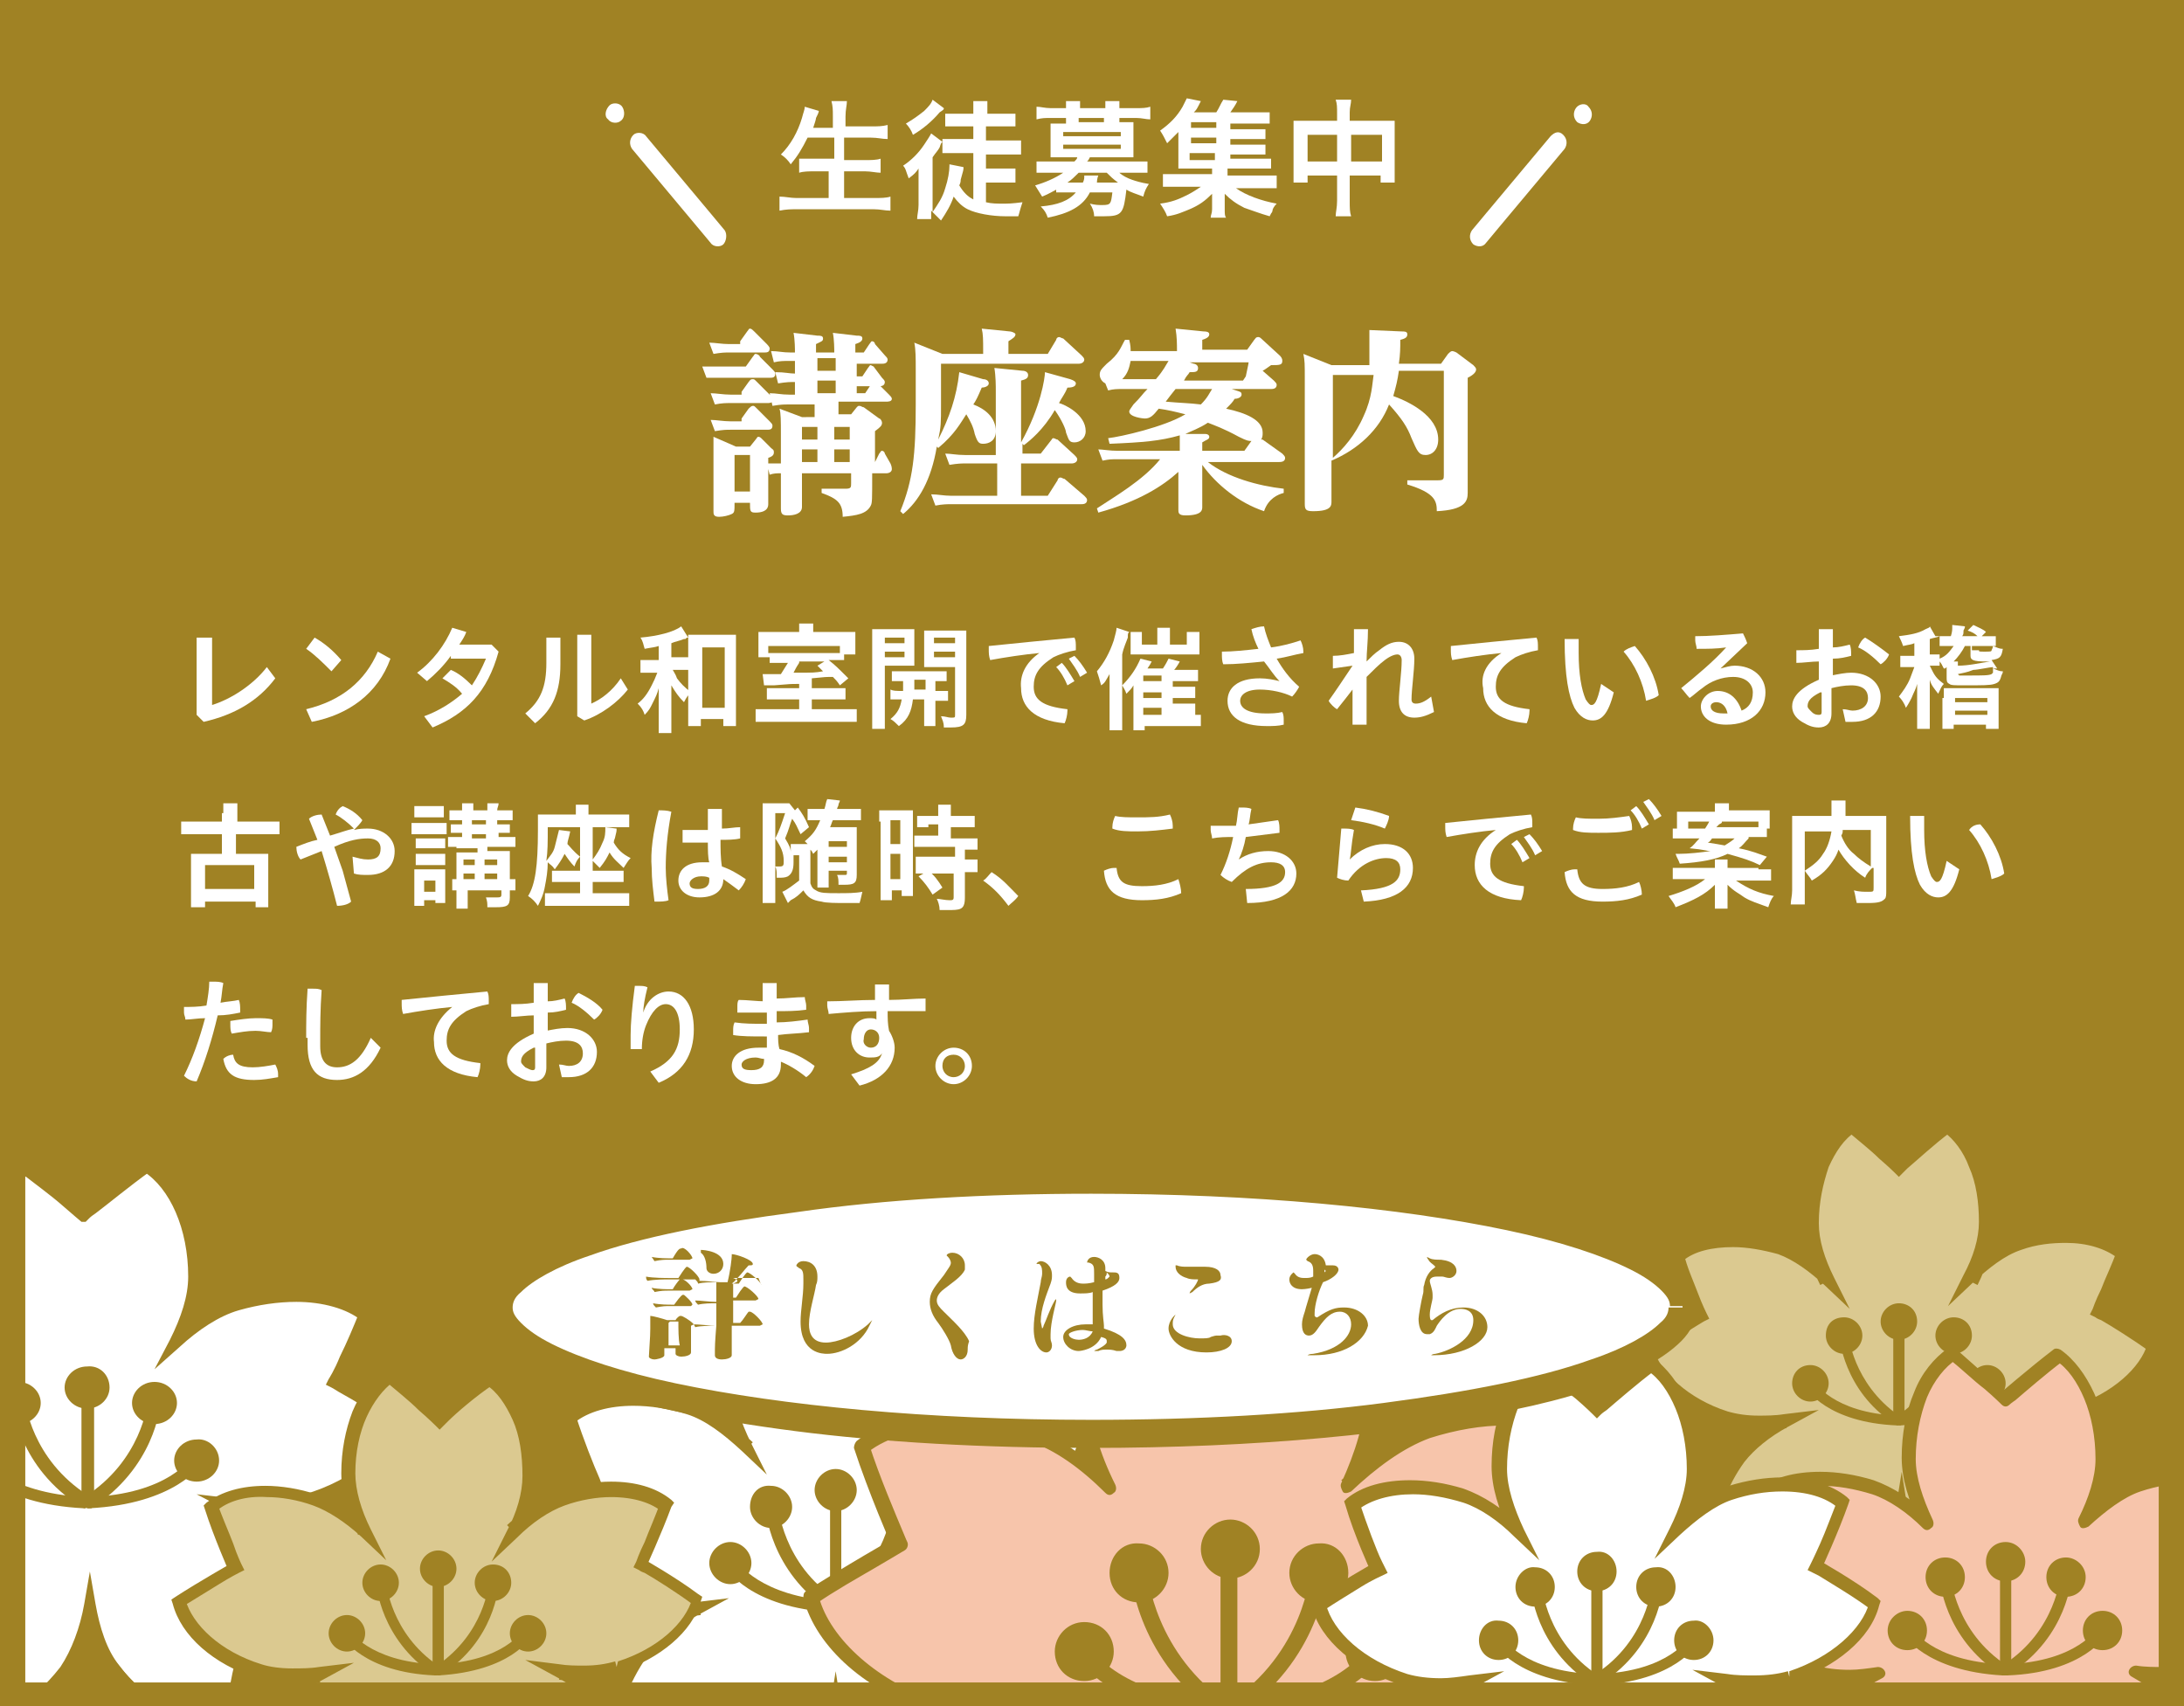 <?xml version="1.0" encoding="utf-8"?>
<!-- Generator: Adobe Illustrator 25.2.3, SVG Export Plug-In . SVG Version: 6.00 Build 0)  -->
<svg version="1.1" id="レイヤー_2" xmlns="http://www.w3.org/2000/svg" xmlns:xlink="http://www.w3.org/1999/xlink" x="0px"
	 y="0px" viewBox="0 0 155.5 121.5" style="enable-background:new 0 0 155.5 121.5;" xml:space="preserve">
<rect x="0" y="0" width="155.5" height="121.5" fill="#333333" stroke="none"/>
<style type="text/css">
	.st0{fill:#A08224;}
	.st1{clip-path:url(#SVGID_2_);fill:#FFFFFF;}
	.st2{clip-path:url(#SVGID_2_);fill:#A08224;}
	.st3{clip-path:url(#SVGID_2_);fill:#DBC990;}
	.st4{clip-path:url(#SVGID_2_);fill:#F7C5AB;}
	.st5{fill:#FFFFFF;}
</style>
<g>
	<rect x="0.9" y="0.9" class="st0" width="153.7" height="119.8"/>
	<g>
		<defs>
			<rect id="SVGID_1_" x="0.9" y="0.9" width="153.7" height="119.8"/>
		</defs>
		<clipPath id="SVGID_2_">
			<use xlink:href="#SVGID_1_"  style="overflow:visible;"/>
		</clipPath>
		<path class="st1" d="M74.1,114.1c3.3-1.1,5.8-3.3,6.5-5.5c-1.8-1.3-4.5-2.9-4.5-2.9s1.3-2.8,2-4.9c-1.8-1.5-5.2-1.8-8.6-0.7
			c-1.4,0.5-2.8,1.5-4.1,2.8c0.8-1.6,1.3-3.2,1.3-4.7c0-3.5-1.3-6.6-3.2-7.9c-1.8,1.3-4.1,3.4-4.1,3.4s-2.2-2.1-4-3.5
			c-2,1.3-3.3,4.4-3.3,8c0,1.5,0.5,3.2,1.3,4.8c-1.3-1.2-2.7-2.2-4.1-2.7c-3.3-1.1-6.6-0.8-8.5,0.7c0.7,2.2,1.9,5,1.9,5
			s-2.7,1.5-4.5,2.7c0.6,2.3,3.1,4.6,6.5,5.7c1.4,0.5,3.2,0.5,5,0.2c-1.5,0.8-2.9,1.8-3.8,3.1c-2.1,2.8-2.8,6.1-2,8.3
			c2.2,0,5.3-0.3,5.3-0.3s0.6,3,1.2,5.2c2.4,0.1,5.3-1.6,7.4-4.5c0.9-1.2,1.4-2.9,1.7-4.7c0.3,1.7,0.8,3.4,1.7,4.6
			c2.1,2.8,4.9,4.6,7.2,4.5c0.7-2.1,1.3-5.2,1.3-5.2s3,0.4,5.2,0.4c0.9-2.2,0.1-5.5-1.9-8.4c-0.9-1.2-2.3-2.3-3.9-3.1
			C71,114.6,72.7,114.6,74.1,114.1z"/>
		<path class="st2" d="M74.1,114.1l0.1,0.4c3.4-1.1,6-3.3,6.8-5.8l0.1-0.3l-0.3-0.2c-1.8-1.4-4.5-2.9-4.5-2.9l-0.2,0.4l0.4,0.2
			c0,0,1.3-2.8,2.1-4.9l0.1-0.3l-0.2-0.2c-1.2-1-3-1.5-4.9-1.5c-1.3,0-2.7,0.2-4.1,0.7c-1.5,0.5-3,1.6-4.3,2.9l0.3,0.3l0.4,0.2
			c0.8-1.6,1.3-3.3,1.3-4.9c0-1.8-0.3-3.5-0.9-4.9c-0.6-1.4-1.4-2.6-2.5-3.3l-0.3-0.2l-0.3,0.2c-1.9,1.3-4.1,3.4-4.1,3.4l0.3,0.3
			l0.3-0.3c0,0-2.3-2.1-4-3.5l-0.3-0.2l-0.3,0.2c-1.1,0.7-2,1.9-2.6,3.3c-0.6,1.4-1,3.2-1,5c0,1.6,0.6,3.4,1.4,5l0.4-0.2l0.3-0.3
			c-1.3-1.2-2.7-2.3-4.2-2.8c-1.4-0.5-2.8-0.7-4.1-0.7c-1.9,0-3.6,0.5-4.8,1.4l-0.2,0.2l0.1,0.3c0.7,2.2,2,5,2,5l0.4-0.2l-0.2-0.4
			c0,0-2.7,1.5-4.5,2.8l-0.3,0.2l0.1,0.3c0.7,2.6,3.3,4.8,6.8,6l0,0c0.9,0.3,1.9,0.4,2.9,0.4c0.7,0,1.5-0.1,2.3-0.2l-0.1-0.4
			l-0.2-0.4c-1.6,0.9-3,1.9-3.9,3.2l0,0c-1.6,2.2-2.4,4.5-2.4,6.6c0,0.7,0.1,1.5,0.3,2.1l0.1,0.3l0.3,0l0.2,0c2.3,0,5.2-0.3,5.2-0.3
			l0-0.4l-0.4,0.1c0,0,0.6,3,1.2,5.2l0.1,0.3l0.3,0c0.1,0,0.2,0,0.3,0c2.5,0,5.4-1.8,7.4-4.7l0,0c0.9-1.3,1.5-3,1.8-4.9l-0.4-0.1
			l-0.4,0.1c0.3,1.8,0.9,3.5,1.8,4.8l0,0c2.1,2.9,4.9,4.6,7.4,4.7l0.2,0l0.3,0l0.1-0.3c0.7-2.2,1.3-5.2,1.3-5.2l-0.4-0.1l-0.1,0.4
			c0,0,3,0.4,5.3,0.4l0.3,0l0.1-0.3c0.3-0.7,0.4-1.4,0.4-2.3c0-2.1-0.8-4.5-2.4-6.6l0,0c-1-1.3-2.4-2.4-4-3.2l-0.2,0.4l-0.1,0.4
			c0.7,0.1,1.5,0.2,2.2,0.2c1,0,2-0.1,2.9-0.4l0,0L74.1,114.1l-0.1-0.4c-0.8,0.3-1.7,0.4-2.6,0.4c-0.7,0-1.4-0.1-2.1-0.1l-2.5-0.3
			l2.2,1.2c1.5,0.8,2.9,1.8,3.7,3l0,0c1.5,2,2.2,4.2,2.2,6.1c0,0.7-0.1,1.4-0.3,1.9l0.4,0.2l0-0.5c-1.1,0-2.4-0.2-3.4-0.3
			c-1-0.1-1.8-0.2-1.8-0.2l-0.4,0l-0.1,0.4c0,0-0.2,0.7-0.4,1.8c-0.2,1-0.6,2.3-0.9,3.3l0.4,0.1l0-0.5l-0.2,0
			c-2.1,0-4.7-1.6-6.7-4.3l0,0c-0.8-1.1-1.3-2.7-1.6-4.4l-0.4-2.5l-0.4,2.5c-0.3,1.7-0.8,3.3-1.7,4.5l0,0c-1.9,2.7-4.6,4.3-6.7,4.3
			l-0.3,0l0,0.5l0.4-0.1c-0.3-1.1-0.6-2.3-0.8-3.4c-0.2-1-0.4-1.8-0.4-1.8l-0.1-0.4l-0.4,0c0,0-0.7,0.1-1.7,0.2
			c-1,0.1-2.3,0.2-3.4,0.2l-0.2,0l0,0.5l0.4-0.2c-0.2-0.5-0.3-1.1-0.3-1.8c0-1.8,0.8-4.1,2.2-6.1l0,0c0.8-1.1,2.1-2.1,3.6-2.9
			l2.2-1.2l-2.5,0.3c-0.7,0.1-1.5,0.2-2.2,0.2c-0.9,0-1.8-0.1-2.6-0.4l0,0c-3.3-1.1-5.7-3.2-6.2-5.3l-0.4,0.1l0.2,0.4
			c0.9-0.6,2-1.3,2.9-1.8c0.9-0.5,1.6-0.9,1.6-0.9l0.4-0.2l-0.2-0.4c0,0-0.1-0.2-0.2-0.5c-0.4-0.9-1.2-2.9-1.7-4.5l-0.4,0.1l0.3,0.4
			c1-0.8,2.5-1.2,4.2-1.2c1.2,0,2.5,0.2,3.8,0.6c1.3,0.4,2.6,1.4,3.9,2.6l1.8,1.7l-1.1-2.2c-0.8-1.6-1.3-3.2-1.3-4.6
			c0-1.7,0.3-3.3,0.9-4.7c0.6-1.3,1.3-2.3,2.3-2.9l-0.2-0.4l-0.3,0.4c0.9,0.7,1.8,1.6,2.6,2.2c0.8,0.7,1.3,1.2,1.3,1.2l0.3,0.3
			l0.3-0.3c0,0,0.1-0.1,0.4-0.3c0.7-0.6,2.3-2.1,3.7-3l-0.3-0.4l-0.2,0.4c0.9,0.6,1.6,1.6,2.2,2.9c0.5,1.3,0.9,2.9,0.9,4.6
			c0,1.4-0.5,3-1.2,4.5l-1.1,2.2l1.8-1.7c1.3-1.2,2.6-2.2,4-2.7c1.3-0.4,2.6-0.6,3.8-0.6c1.8,0,3.3,0.5,4.3,1.3l0.3-0.3l-0.4-0.2
			c-0.4,1-0.9,2.2-1.3,3.2c-0.4,1-0.7,1.6-0.7,1.6l-0.2,0.4l0.4,0.2c0,0,0.2,0.1,0.4,0.3c0.8,0.5,2.7,1.6,4,2.6l0.3-0.4l-0.4-0.1
			c-0.6,2-2.9,4.2-6.2,5.2l0,0L74.1,114.1z"/>
		<path class="st2" d="M61,106.1c0,0.8-0.7,1.5-1.5,1.5c-0.8,0-1.5-0.7-1.5-1.5c0-0.8,0.7-1.5,1.5-1.5C60.3,104.6,61,105.3,61,106.1
			z"/>
		<path class="st2" d="M59.5,114.5c-0.2,0-0.4-0.2-0.4-0.4v-8.5c0-0.2,0.2-0.4,0.4-0.4c0.2,0,0.4,0.2,0.4,0.4v8.5
			C59.9,114.3,59.7,114.5,59.5,114.5z"/>
		<path class="st2" d="M65.5,107.3c0,0.8-0.7,1.5-1.5,1.5c-0.8,0-1.5-0.7-1.5-1.5c0-0.8,0.7-1.5,1.5-1.5
			C64.8,105.7,65.5,106.4,65.5,107.3z"/>
		<path class="st2" d="M68.3,111.3c0,0.8-0.7,1.5-1.5,1.5s-1.5-0.7-1.5-1.5c0-0.8,0.7-1.5,1.5-1.5S68.3,110.5,68.3,111.3z"/>
		<path class="st2" d="M59.6,114.8c-0.1,0-0.3-0.1-0.4-0.2c-0.1-0.2-0.1-0.5,0.1-0.6c3.9-2.6,4.2-6.7,4.3-6.7c0-0.2,0.2-0.4,0.5-0.4
			c0.2,0,0.4,0.2,0.4,0.5c0,0.2-0.4,4.6-4.6,7.4L59.6,114.8z"/>
		<path class="st2" d="M59.6,114.8c-0.2,0-0.4-0.2-0.4-0.4c0-0.2,0.2-0.4,0.4-0.4c5.4-0.2,6.9-2.8,6.9-2.8c0.1-0.2,0.4-0.3,0.6-0.2
			c0.2,0.1,0.3,0.4,0.2,0.6C67.1,111.7,65.5,114.5,59.6,114.8L59.6,114.8z"/>
		<path class="st2" d="M53.4,107.3c0,0.8,0.7,1.5,1.5,1.5c0.8,0,1.5-0.7,1.5-1.5c0-0.8-0.7-1.5-1.5-1.5
			C54,105.7,53.4,106.4,53.4,107.3z"/>
		<path class="st2" d="M50.5,111.3c0,0.8,0.7,1.5,1.5,1.5c0.8,0,1.5-0.7,1.5-1.5c0-0.8-0.7-1.5-1.5-1.5
			C51.2,109.8,50.5,110.5,50.5,111.3z"/>
		<path class="st2" d="M59.3,114.8l-0.2-0.1c-4.3-2.8-4.6-7.2-4.6-7.4c0-0.2,0.2-0.4,0.4-0.5c0.2,0,0.4,0.2,0.5,0.4
			c0,0,0.3,4.2,4.2,6.7c0.2,0.1,0.3,0.4,0.1,0.6C59.6,114.7,59.4,114.8,59.3,114.8z"/>
		<path class="st2" d="M59.3,114.8L59.3,114.8c-5.9-0.3-7.6-3.1-7.6-3.2c-0.1-0.2,0-0.5,0.2-0.6c0.2-0.1,0.5,0,0.6,0.2
			c0,0,1.6,2.5,6.9,2.8c0.2,0,0.4,0.2,0.4,0.4C59.7,114.6,59.5,114.8,59.3,114.8z"/>
		<path class="st1" d="M21.7,106.8c3.5-1.1,6.2-3.2,6.8-5.5c-1.9-1.3-4.7-2.9-4.7-2.9s1.3-2.8,2.2-4.9c-2-1.5-5.5-1.8-9.1-0.7
			c-1.5,0.5-3,1.5-4.4,2.7c0.8-1.6,1.4-3.2,1.4-4.7c0-3.5-1.4-6.6-3.4-7.9c-1.9,1.3-4.3,3.4-4.3,3.4s-2.4-2.1-4.2-3.5
			c-2.1,1.3-3.5,4.4-3.5,7.9c0,1.5,0.6,3.2,1.4,4.8c-1.3-1.2-2.8-2.2-4.3-2.7c-3.5-1.1-7-0.8-9,0.7c0.7,2.1,2.1,4.9,2.1,4.9
			s-2.8,1.5-4.8,2.7c0.6,2.3,3.3,4.5,6.9,5.6c1.5,0.5,3.4,0.5,5.3,0.2c-1.6,0.8-3.1,1.8-4,3c-2.2,2.8-3,6.1-2.1,8.3
			c2.4,0,5.6-0.3,5.6-0.3s0.6,3,1.3,5.1c2.5,0.1,5.6-1.6,7.8-4.4c0.9-1.2,1.5-2.9,1.8-4.7c0.3,1.7,0.9,3.3,1.8,4.5
			c2.2,2.8,5.2,4.5,7.7,4.5c0.8-2.1,1.4-5.1,1.4-5.1s3.2,0.4,5.6,0.4c0.9-2.2,0.2-5.5-2.1-8.4c-0.9-1.2-2.4-2.2-4.1-3.1
			C18.4,107.2,20.2,107.2,21.7,106.8z"/>
		<path class="st2" d="M21.7,106.8l0.1,0.4c1.8-0.6,3.4-1.4,4.6-2.4c1.2-1,2.1-2.2,2.5-3.4l0.1-0.3l-0.3-0.2C26.8,99.5,24,98,24,98
			l-0.2,0.4l0.4,0.2c0,0,1.3-2.8,2.2-4.9l0.1-0.3l-0.3-0.2c-1.3-1-3.1-1.5-5.2-1.5c-1.4,0-2.8,0.2-4.3,0.7l0,0
			c-1.6,0.5-3.1,1.6-4.5,2.8l0.3,0.3l0.4,0.2c0.8-1.6,1.4-3.3,1.4-4.9c0-3.6-1.4-6.8-3.6-8.2l-0.2-0.2l-0.2,0.2
			c-2,1.3-4.4,3.4-4.4,3.4l0.3,0.3L6.4,86c0,0-2.4-2.1-4.2-3.5l-0.2-0.2l-0.3,0.2c-2.3,1.4-3.8,4.6-3.8,8.3c0,1.6,0.6,3.3,1.5,5
			l0.4-0.2L0,95.3c-1.4-1.2-2.9-2.3-4.5-2.8l0,0c-1.5-0.5-3-0.7-4.3-0.7c-2,0-3.8,0.5-5,1.4l-0.3,0.2l0.1,0.3c0.7,2.2,2.1,5,2.1,5
			l0.4-0.2l-0.2-0.4c0,0-2.8,1.5-4.8,2.7l-0.3,0.2l0.1,0.3c0.4,1.3,1.2,2.5,2.5,3.5c1.2,1,2.9,1.9,4.7,2.4l0,0c0.9,0.3,2,0.4,3,0.4
			c0.8,0,1.6-0.1,2.4-0.2l-0.1-0.4l-0.2-0.4c-1.7,0.9-3.2,1.9-4.2,3.2l0,0c-1.6,2.1-2.5,4.5-2.5,6.6c0,0.7,0.1,1.5,0.4,2.1l0.1,0.3
			l0.3,0l0.2,0c2.4,0,5.4-0.3,5.5-0.3l0-0.4l-0.4,0.1c0,0,0.6,3,1.3,5.2l0.1,0.3l0.3,0c0.1,0,0.2,0,0.3,0c2.7,0,5.7-1.8,7.9-4.6l0,0
			c1-1.3,1.6-3,1.9-4.8l-0.4-0.1l-0.4,0.1c0.3,1.8,0.9,3.5,1.9,4.7l0,0l0,0c2.2,2.8,5.2,4.6,7.8,4.6l0.2,0l0.3,0l0.1-0.3
			c0.8-2.2,1.4-5.2,1.4-5.2l-0.4-0.1l0,0.4c0,0,3.2,0.4,5.6,0.4l0.3,0l0.1-0.3c0.3-0.7,0.4-1.4,0.4-2.2c0-2.1-0.9-4.4-2.5-6.6
			c-1-1.3-2.6-2.4-4.3-3.2l-0.2,0.4l-0.1,0.4c0.8,0.1,1.6,0.2,2.3,0.2c1.1,0,2.1-0.1,3-0.4l0,0l0,0L21.7,106.8l-0.1-0.4
			c-0.8,0.3-1.8,0.4-2.8,0.4c-0.7,0-1.4-0.1-2.2-0.1l-2.6-0.3l2.3,1.2c1.6,0.8,3.1,1.8,4,3c1.6,2,2.4,4.2,2.4,6
			c0,0.7-0.1,1.3-0.3,1.9l0.4,0.2l0-0.5c-1.2,0-2.5-0.2-3.6-0.3c-1.1-0.1-1.9-0.2-1.9-0.2l-0.4,0l-0.1,0.4c0,0-0.2,0.7-0.4,1.8
			c-0.3,1-0.6,2.3-1,3.3l0.4,0.2l0-0.5l-0.2,0c-2.2,0-5.1-1.6-7.1-4.3l0,0c-0.9-1.1-1.4-2.7-1.7-4.4l-0.4-2.3l-0.4,2.3
			c-0.3,1.7-0.9,3.3-1.7,4.5l0,0c-2.1,2.7-4.9,4.3-7.2,4.3c-0.1,0-0.2,0-0.3,0l0,0.5l0.4-0.1c-0.3-1.1-0.6-2.3-0.9-3.3
			c-0.2-1-0.4-1.8-0.4-1.8l-0.1-0.4l-0.4,0c0,0-0.8,0.1-1.8,0.2c-1.1,0.1-2.4,0.2-3.6,0.2l-0.2,0l0,0.5l0.4-0.2
			c-0.2-0.5-0.3-1.1-0.3-1.8c0-1.8,0.8-4,2.4-6l0,0l0,0c0.9-1.1,2.3-2.1,3.9-2.9l2.3-1.2l-2.6,0.3c-0.8,0.1-1.6,0.2-2.3,0.2
			c-1,0-1.9-0.1-2.8-0.4l0,0l0,0c-1.7-0.5-3.3-1.3-4.4-2.3c-1.1-0.9-1.9-2-2.2-3l-0.4,0.1l0.2,0.4c1-0.6,2.2-1.3,3.1-1.8
			c0.9-0.5,1.6-0.9,1.6-0.9l0.4-0.2l-0.2-0.4c0,0-0.1-0.2-0.2-0.5c-0.4-0.9-1.3-2.9-1.8-4.4l-0.4,0.1l0.3,0.4c1-0.8,2.6-1.2,4.5-1.2
			c1.3,0,2.7,0.2,4.1,0.6l0,0c1.4,0.4,2.8,1.4,4.1,2.6l1.8,1.6l-1.1-2.2c-0.8-1.6-1.4-3.2-1.4-4.6c0-3.5,1.4-6.4,3.3-7.5l-0.2-0.4
			l-0.3,0.4c0.9,0.7,2,1.5,2.8,2.2c0.8,0.7,1.4,1.2,1.4,1.2L6.1,87l0.3-0.3c0,0,0.1-0.1,0.4-0.3c0.8-0.6,2.5-2,3.9-3L10.4,83
			l-0.2,0.4c1.9,1.2,3.2,4.1,3.2,7.5c0,1.4-0.5,2.9-1.3,4.5L11,97.5l1.8-1.6c1.3-1.2,2.8-2.2,4.2-2.6l0,0c1.4-0.4,2.8-0.6,4.1-0.6
			c1.9,0,3.6,0.5,4.6,1.3l0.3-0.4l-0.4-0.2c-0.4,1-0.9,2.2-1.4,3.2c-0.4,1-0.8,1.6-0.8,1.6l-0.2,0.4l0.4,0.2c0,0,0.2,0.1,0.5,0.3
			c0.9,0.5,2.8,1.6,4.2,2.6l0.3-0.4l-0.4-0.1c-0.3,1-1.1,2.1-2.2,3c-1.1,0.9-2.6,1.7-4.3,2.2l0,0l0,0L21.7,106.8z"/>
		<path class="st2" d="M7.8,98.8c0,0.8-0.7,1.5-1.6,1.5c-0.9,0-1.6-0.7-1.6-1.5c0-0.8,0.7-1.5,1.6-1.5C7.1,97.2,7.8,97.9,7.8,98.8z"
			/>
		<path class="st2" d="M6.2,107.1c-0.2,0-0.4-0.2-0.4-0.4v-8.4c0-0.2,0.2-0.4,0.4-0.4c0.2,0,0.5,0.2,0.5,0.4v8.4
			C6.6,106.9,6.4,107.1,6.2,107.1z"/>
		<path class="st2" d="M12.6,99.9c0,0.8-0.7,1.5-1.6,1.5c-0.9,0-1.6-0.7-1.6-1.5c0-0.8,0.7-1.5,1.6-1.5
			C11.9,98.4,12.6,99.1,12.6,99.9z"/>
		<path class="st2" d="M15.6,104c0,0.8-0.7,1.5-1.6,1.5c-0.9,0-1.6-0.7-1.6-1.5c0-0.8,0.7-1.5,1.6-1.5
			C14.8,102.4,15.6,103.1,15.6,104z"/>
		<path class="st2" d="M6.3,107.4c-0.1,0-0.3-0.1-0.4-0.2c-0.1-0.2-0.1-0.5,0.1-0.6c4.1-2.6,4.5-6.7,4.5-6.7c0-0.2,0.2-0.4,0.5-0.4
			c0.2,0,0.4,0.2,0.4,0.5c0,0.2-0.4,4.5-4.9,7.4L6.3,107.4z"/>
		<path class="st2" d="M6.3,107.4c-0.2,0-0.4-0.2-0.4-0.4c0-0.2,0.2-0.4,0.4-0.4c5.7-0.2,7.3-2.8,7.3-2.8c0.1-0.2,0.4-0.3,0.6-0.2
			c0.2,0.1,0.3,0.4,0.2,0.6C14.3,104.3,12.5,107.1,6.3,107.4L6.3,107.4z"/>
		<path class="st2" d="M-0.3,99.9c0,0.8,0.7,1.5,1.6,1.5c0.9,0,1.6-0.7,1.6-1.5c0-0.8-0.7-1.5-1.6-1.5C0.4,98.4-0.3,99.1-0.3,99.9z"
			/>
		<path class="st2" d="M6,107.4l-0.2-0.1c-4.5-2.8-4.9-7.2-4.9-7.4c0-0.2,0.2-0.4,0.4-0.5c0.3,0,0.5,0.2,0.5,0.4
			c0,0,0.4,4.1,4.5,6.7c0.2,0.1,0.3,0.4,0.1,0.6C6.3,107.3,6.1,107.4,6,107.4z"/>
		<path class="st2" d="M6,107.4L6,107.4c-6.2-0.3-8-3.1-8.1-3.2c-0.1-0.2,0-0.5,0.2-0.6c0.2-0.1,0.5,0,0.6,0.2c0,0,1.7,2.5,7.3,2.8
			c0.2,0,0.4,0.2,0.4,0.4C6.4,107.2,6.2,107.4,6,107.4z"/>
		<path class="st3" d="M43.9,118.7c2.9-0.9,5.1-2.8,5.6-4.8c-1.6-1.2-3.9-2.5-3.9-2.5s1.1-2.4,1.8-4.3c-1.6-1.3-4.5-1.6-7.5-0.6
			c-1.3,0.4-2.5,1.3-3.6,2.4c0.7-1.4,1.1-2.8,1.1-4.1c0-3.1-1.1-5.7-2.8-6.9c-1.6,1.1-3.6,3-3.6,3s-2-1.8-3.5-3
			c-1.8,1.1-2.9,3.8-2.9,7c0,1.3,0.5,2.8,1.2,4.2c-1.1-1.1-2.3-1.9-3.5-2.3c-2.9-0.9-5.8-0.7-7.4,0.6c0.6,1.9,1.7,4.3,1.7,4.3
			s-2.3,1.3-3.9,2.4c0.5,2,2.7,4,5.7,4.9c1.3,0.4,2.8,0.4,4.3,0.2c-1.3,0.7-2.5,1.6-3.3,2.7c-1.8,2.5-2.4,5.3-1.7,7.2
			c2,0,4.6-0.3,4.6-0.3s0.5,2.6,1,4.5c2.1,0.1,4.6-1.4,6.4-3.9c0.8-1.1,1.2-2.5,1.5-4.1c0.3,1.5,0.7,2.9,1.5,4
			c1.8,2.5,4.3,4,6.3,3.9c0.6-1.9,1.2-4.5,1.2-4.5s2.6,0.3,4.6,0.4c0.8-2,0.1-4.8-1.7-7.4c-0.8-1.1-2-2-3.4-2.7
			C41.2,119.1,42.7,119.1,43.9,118.7z"/>
		<path class="st2" d="M43.9,118.7l0.1,0.4c3-1,5.3-2.9,5.9-5.1l0.1-0.3l-0.3-0.2c-1.6-1.2-3.9-2.5-3.9-2.5l-0.2,0.4l0.4,0.2
			c0,0,1.1-2.4,1.8-4.3L48,107l-0.2-0.2c-1.1-0.9-2.6-1.3-4.3-1.3c-1.1,0-2.4,0.2-3.6,0.6l0,0c-1.4,0.4-2.6,1.4-3.8,2.5l0.3,0.3
			l0.4,0.2c0.7-1.4,1.2-2.9,1.2-4.3c0-1.6-0.3-3.1-0.8-4.3c-0.5-1.3-1.3-2.3-2.2-2.9l-0.3-0.2l-0.3,0.2c-1.6,1.2-3.6,3-3.6,3
			l0.3,0.3l0.3-0.3c0,0-2-1.8-3.5-3l-0.2-0.2l-0.3,0.2c-1,0.6-1.8,1.7-2.3,2.9c-0.5,1.3-0.8,2.8-0.8,4.4c0,1.4,0.5,2.9,1.2,4.4
			l0.4-0.2l0.3-0.3c-1.1-1.1-2.4-2-3.7-2.4l0,0c-1.2-0.4-2.5-0.6-3.6-0.6c-1.7,0-3.1,0.4-4.2,1.2l-0.2,0.2l0.1,0.3
			c0.6,1.9,1.7,4.4,1.7,4.4l0.4-0.2l-0.2-0.4c0,0-2.3,1.3-4,2.4l-0.3,0.2l0.1,0.3c0.6,2.3,2.9,4.3,6,5.3l0,0
			c0.8,0.3,1.6,0.4,2.5,0.4c0.7,0,1.3-0.1,2-0.1l-0.1-0.4l-0.2-0.4c-1.4,0.7-2.6,1.7-3.5,2.8l0,0c-1.4,1.9-2.1,4-2.1,5.8
			c0,0.7,0.1,1.3,0.3,1.9l0.1,0.3l0.3,0l0.2,0c2,0,4.5-0.3,4.5-0.3l0-0.4l-0.4,0.1c0,0,0.5,2.6,1.1,4.5l0.1,0.3l0.3,0
			c0.1,0,0.2,0,0.3,0c2.2,0,4.7-1.6,6.5-4.1l0,0c0.8-1.2,1.3-2.7,1.6-4.3l-0.4-0.1l-0.4,0.1c0.3,1.6,0.8,3,1.6,4.2l0,0
			c1.8,2.5,4.3,4.1,6.5,4.1l0.2,0l0.3,0l0.1-0.3c0.6-1.9,1.2-4.6,1.2-4.6l-0.4-0.1l-0.1,0.4c0,0,2.7,0.3,4.6,0.4l0.3,0l0.1-0.3
			c0.2-0.6,0.3-1.3,0.3-2c0-1.8-0.7-3.9-2.1-5.8c-0.8-1.2-2.1-2.1-3.5-2.8l-0.2,0.4l-0.1,0.4c0.6,0.1,1.3,0.1,1.9,0.1
			c0.9,0,1.7-0.1,2.5-0.4l0,0L43.9,118.7l-0.1-0.4c-0.7,0.2-1.4,0.3-2.2,0.3c-0.6,0-1.2,0-1.8-0.1l-2.4-0.3l2.2,1.2
			c1.3,0.7,2.5,1.6,3.2,2.6c1.3,1.8,1.9,3.7,1.9,5.3c0,0.6-0.1,1.2-0.3,1.7l0.4,0.2l0-0.5c-1,0-2.1-0.1-3-0.2
			c-0.9-0.1-1.6-0.2-1.6-0.2l-0.4,0l-0.1,0.4c0,0-0.1,0.7-0.3,1.5c-0.2,0.9-0.5,2-0.8,2.9l0.4,0.1l0-0.5l-0.1,0
			c-1.8,0-4.1-1.4-5.8-3.7l0,0c-0.7-1-1.2-2.3-1.4-3.8l-0.4-2.5l-0.4,2.5c-0.3,1.5-0.7,2.9-1.4,3.9l0,0c-1.7,2.3-4,3.7-5.8,3.7
			l-0.2,0l0,0.5l0.4-0.1c-0.3-0.9-0.5-2-0.7-2.9c-0.2-0.9-0.3-1.5-0.3-1.5l-0.1-0.4l-0.4,0c0,0-0.6,0.1-1.5,0.1
			c-0.9,0.1-2,0.1-2.9,0.1l-0.2,0l0,0.5l0.4-0.2c-0.2-0.5-0.3-1-0.3-1.5c0-1.6,0.7-3.5,1.9-5.3l0,0c0.7-1,1.8-1.8,3.2-2.5l2.2-1.2
			l-2.5,0.3c-0.6,0.1-1.3,0.1-1.9,0.1c-0.8,0-1.6-0.1-2.2-0.3l0,0c-2.9-0.9-4.9-2.8-5.4-4.6l-0.4,0.1l0.2,0.4
			c0.8-0.5,1.8-1.1,2.6-1.6c0.8-0.5,1.4-0.8,1.4-0.8l0.4-0.2l-0.2-0.4c0,0-0.3-0.6-0.6-1.5c-0.3-0.8-0.8-1.9-1.1-2.8l-0.4,0.1
			l0.3,0.4c0.8-0.7,2.1-1.1,3.6-1c1,0,2.2,0.2,3.3,0.6l0,0c1.1,0.4,2.3,1.2,3.4,2.2l1.8,1.7l-1.1-2.2c-0.7-1.4-1.1-2.8-1.1-4
			c0-1.5,0.3-2.9,0.8-4c0.5-1.1,1.2-2,1.9-2.5l-0.2-0.4l-0.3,0.4c0.7,0.6,1.6,1.3,2.3,2c0.7,0.6,1.2,1.1,1.2,1.1l0.3,0.3l0.3-0.3
			c0,0,0.1-0.1,0.3-0.3c0.6-0.6,2-1.8,3.2-2.6l-0.3-0.4l-0.2,0.4c0.8,0.5,1.4,1.4,1.9,2.5c0.5,1.1,0.7,2.5,0.7,4
			c0,1.2-0.4,2.6-1.1,3.9l-1.1,2.2l1.8-1.7c1.1-1.1,2.3-1.9,3.4-2.3l0,0l0,0c1.1-0.4,2.3-0.6,3.3-0.6c1.6,0,2.9,0.4,3.7,1.1l0.3-0.3
			L47,107c-0.3,0.9-0.8,2-1.1,2.8c-0.4,0.8-0.6,1.4-0.6,1.4l-0.2,0.4l0.4,0.2c0,0,0.1,0.1,0.4,0.2c0.7,0.4,2.3,1.4,3.5,2.3l0.3-0.4
			l-0.4-0.1c-0.5,1.8-2.5,3.6-5.3,4.5l0,0L43.9,118.7z"/>
		<path class="st2" d="M31.2,119c-0.2,0-0.4-0.2-0.4-0.4v-7.4c0-0.2,0.2-0.4,0.4-0.4c0.2,0,0.4,0.2,0.4,0.4v7.4
			C31.5,118.9,31.4,119,31.2,119z"/>
		<path class="st2" d="M36.4,112.7c0,0.7-0.6,1.3-1.3,1.3c-0.7,0-1.3-0.6-1.3-1.3c0-0.7,0.6-1.3,1.3-1.3
			C35.9,111.4,36.4,112,36.4,112.7z"/>
		<path class="st2" d="M38.9,116.3c0,0.7-0.6,1.3-1.3,1.3c-0.7,0-1.3-0.6-1.3-1.3s0.6-1.3,1.3-1.3C38.3,115,38.9,115.6,38.9,116.3z"
			/>
		<path class="st2" d="M31.3,119.3c-0.1,0-0.2-0.1-0.3-0.2c-0.1-0.2-0.1-0.4,0.1-0.5c3.4-2.3,3.7-5.8,3.7-5.9c0-0.2,0.2-0.3,0.4-0.3
			c0.2,0,0.4,0.2,0.3,0.4c0,0.2-0.3,4-4,6.4L31.3,119.3z"/>
		<path class="st2" d="M31.2,119.3c-0.2,0-0.4-0.2-0.4-0.4c0-0.2,0.1-0.4,0.4-0.4c4.7-0.2,6-2.4,6-2.4c0.1-0.2,0.3-0.2,0.5-0.1
			c0.2,0.1,0.2,0.3,0.1,0.5C37.8,116.6,36.4,119,31.2,119.3L31.2,119.3z"/>
		<path class="st2" d="M25.8,112.7c0,0.7,0.6,1.3,1.3,1.3c0.7,0,1.3-0.6,1.3-1.3c0-0.7-0.6-1.3-1.3-1.3
			C26.4,111.4,25.8,112,25.8,112.7z"/>
		<path class="st2" d="M23.4,116.3c0,0.7,0.6,1.3,1.3,1.3c0.7,0,1.3-0.6,1.3-1.3s-0.6-1.3-1.3-1.3C24,115,23.4,115.6,23.4,116.3z"/>
		<path class="st2" d="M31,119.3l-0.2-0.1c-3.7-2.5-4-6.3-4-6.4c0-0.2,0.1-0.4,0.3-0.4c0.2,0,0.4,0.1,0.4,0.3c0,0,0.3,3.6,3.7,5.9
			c0.2,0.1,0.2,0.3,0.1,0.5C31.3,119.2,31.1,119.3,31,119.3z"/>
		<path class="st2" d="M31,119.3L31,119.3c-5.1-0.2-6.6-2.7-6.7-2.8c-0.1-0.2,0-0.4,0.1-0.5c0.2-0.1,0.4,0,0.5,0.1
			c0,0,1.4,2.2,6,2.4c0.2,0,0.4,0.2,0.4,0.4C31.4,119.1,31.2,119.3,31,119.3z"/>
		<path class="st2" d="M32.5,111.7c0,0.7-0.6,1.3-1.3,1.3c-0.7,0-1.3-0.6-1.3-1.3c0-0.7,0.6-1.3,1.3-1.3
			C31.9,110.4,32.5,111,32.5,111.7z"/>
		<path class="st3" d="M147.7,100.9c2.8-0.9,5-2.8,5.5-4.7c-1.5-1.1-3.8-2.5-3.8-2.5s1.1-2.4,1.7-4.2c-1.6-1.3-4.4-1.6-7.3-0.6
			c-1.2,0.4-2.4,1.3-3.5,2.4c0.6-1.4,1.1-2.8,1.1-4c0-3-1.1-5.6-2.8-6.8c-1.6,1.1-3.5,2.9-3.5,2.9s-1.9-1.8-3.4-3
			c-1.7,1.1-2.9,3.8-2.9,6.8c0,1.3,0.5,2.7,1.1,4.1c-1.1-1-2.3-1.9-3.5-2.3c-2.8-0.9-5.7-0.7-7.2,0.6c0.6,1.8,1.7,4.3,1.7,4.3
			s-2.3,1.3-3.9,2.3c0.5,2,2.7,3.9,5.6,4.8c1.2,0.4,2.7,0.4,4.2,0.2c-1.3,0.7-2.5,1.6-3.2,2.6c-1.8,2.4-2.4,5.2-1.7,7.1
			c1.9,0,4.5-0.3,4.5-0.3s0.5,2.6,1,4.4c2,0.1,4.5-1.3,6.3-3.8c0.8-1.1,1.2-2.5,1.5-4c0.3,1.5,0.7,2.9,1.5,3.9
			c1.8,2.4,4.2,3.9,6.2,3.8c0.6-1.8,1.1-4.4,1.1-4.4s2.6,0.3,4.5,0.4c0.7-1.9,0.1-4.7-1.7-7.2c-0.8-1.1-2-1.9-3.3-2.7
			C145.1,101.3,146.5,101.3,147.7,100.9z"/>
		<path class="st2" d="M147.7,100.9l0.1,0.4c2.9-1,5.2-2.9,5.8-5l0.1-0.3l-0.2-0.2c-1.6-1.2-3.9-2.5-3.9-2.5l-0.2,0.4l0.4,0.2
			c0,0,1.1-2.4,1.8-4.2l0.1-0.3l-0.2-0.2c-1.1-0.9-2.6-1.3-4.2-1.3c-1.1,0-2.3,0.2-3.5,0.6c-1.3,0.4-2.6,1.4-3.7,2.5l0.3,0.3
			l0.4,0.2c0.7-1.4,1.1-2.8,1.1-4.2c0-1.6-0.3-3-0.8-4.3c-0.5-1.2-1.2-2.2-2.2-2.9l-0.3-0.2l-0.3,0.2c-1.6,1.1-3.5,2.9-3.5,2.9
			l0.3,0.3l0.3-0.3c0,0-1.9-1.8-3.4-3l-0.3-0.2l-0.3,0.2c-1,0.6-1.7,1.6-2.2,2.9c-0.5,1.2-0.8,2.7-0.8,4.3c0,1.4,0.5,2.9,1.2,4.3
			l0.4-0.2l0.3-0.3c-1.1-1.1-2.3-2-3.6-2.4c-1.2-0.4-2.4-0.6-3.5-0.6c-1.6,0-3.1,0.4-4.1,1.2l-0.2,0.2l0.1,0.3
			c0.6,1.9,1.7,4.3,1.7,4.3l0.4-0.2l-0.2-0.4c0,0-2.3,1.3-3.9,2.4l-0.3,0.2l0.1,0.3c0.6,2.2,2.9,4.2,5.9,5.2l0,0
			c0.8,0.3,1.6,0.3,2.5,0.3c0.6,0,1.3-0.1,2-0.1l-0.1-0.4l-0.2-0.4c-1.4,0.7-2.6,1.6-3.4,2.7l0,0c-1.3,1.9-2.1,3.9-2.1,5.7
			c0,0.6,0.1,1.3,0.3,1.8l0.1,0.3l0.3,0l0.1,0c1.9,0,4.4-0.3,4.4-0.3l0-0.4l-0.4,0.1c0,0,0.5,2.6,1,4.4l0.1,0.3l0.3,0l0.3,0
			c2.2,0,4.6-1.6,6.4-4l0,0c0.8-1.1,1.3-2.6,1.6-4.2l-0.4-0.1l-0.4,0.1c0.3,1.5,0.7,3,1.5,4.1c1.8,2.4,4.2,4,6.4,4l0.2,0l0.3,0
			l0.1-0.3c0.6-1.9,1.2-4.5,1.2-4.5l-0.4-0.1l-0.1,0.4c0,0,2.6,0.3,4.5,0.4l0.3,0l0.1-0.3c0.2-0.6,0.3-1.3,0.3-1.9
			c0-1.8-0.7-3.8-2.1-5.7l0,0c-0.8-1.1-2.1-2-3.5-2.8l-0.2,0.4l-0.1,0.4c0.6,0.1,1.3,0.1,1.9,0.1c0.9,0,1.7-0.1,2.5-0.3l0,0
			L147.7,100.9l-0.1-0.4c-0.7,0.2-1.4,0.3-2.2,0.3c-0.6,0-1.1,0-1.7-0.1l-2.5-0.3l2.2,1.2c1.3,0.7,2.5,1.6,3.2,2.5l0,0
			c1.2,1.7,1.9,3.6,1.9,5.2c0,0.6-0.1,1.1-0.3,1.6l0.4,0.2l0-0.5c-0.9,0-2.1-0.1-2.9-0.2c-0.9-0.1-1.5-0.2-1.5-0.2l-0.4,0l-0.1,0.4
			c0,0-0.1,0.6-0.3,1.5c-0.2,0.9-0.5,2-0.8,2.9l0.4,0.1l0-0.5l-0.1,0c-1.8,0-4-1.4-5.7-3.6c-0.7-0.9-1.1-2.3-1.4-3.7l-0.4-2.5
			l-0.4,2.5c-0.3,1.5-0.7,2.8-1.4,3.8l0,0c-1.7,2.3-3.9,3.7-5.7,3.6l-0.2,0l0,0.5l0.4-0.1c-0.3-0.9-0.5-2-0.7-2.9
			c-0.2-0.9-0.3-1.5-0.3-1.5l-0.1-0.4l-0.4,0c0,0-0.6,0.1-1.5,0.1c-0.9,0.1-1.9,0.1-2.9,0.1l-0.1,0l0,0.5l0.4-0.2
			c-0.2-0.4-0.2-1-0.2-1.5c0-1.5,0.6-3.4,1.9-5.2l0,0c0.7-0.9,1.8-1.8,3.1-2.5l2.2-1.2l-2.5,0.3c-0.6,0.1-1.3,0.1-1.8,0.1
			c-0.8,0-1.5-0.1-2.2-0.3l0,0c-2.8-0.9-4.8-2.8-5.3-4.5l-0.4,0.1l0.2,0.4c0.8-0.5,1.7-1.1,2.5-1.6c0.8-0.5,1.3-0.8,1.3-0.8l0.4-0.2
			l-0.2-0.4c0,0-0.3-0.6-0.6-1.4c-0.3-0.8-0.8-1.9-1-2.8l-0.4,0.1l0.3,0.4c0.8-0.7,2.1-1,3.6-1c1,0,2.1,0.2,3.2,0.5
			c1.1,0.4,2.2,1.2,3.3,2.2l1.8,1.7l-1.1-2.2c-0.7-1.4-1.1-2.7-1.1-3.9c0-1.5,0.3-2.8,0.7-4c0.5-1.1,1.1-2,1.9-2.5l-0.2-0.4
			l-0.3,0.4c0.7,0.6,1.6,1.3,2.2,1.9c0.7,0.6,1.1,1,1.1,1l0.3,0.3l0.3-0.3c0,0,0.1-0.1,0.3-0.3c0.6-0.5,2-1.8,3.1-2.6l-0.3-0.4
			l-0.2,0.4c0.7,0.5,1.4,1.4,1.8,2.5c0.5,1.1,0.7,2.5,0.7,3.9c0,1.2-0.4,2.5-1.1,3.8l-1.1,2.2l1.8-1.7c1.1-1,2.2-1.9,3.4-2.3
			c1.1-0.4,2.2-0.5,3.2-0.5c1.5,0,2.8,0.4,3.7,1.1l0.3-0.3l-0.4-0.2c-0.3,0.9-0.8,1.9-1.1,2.7c-0.4,0.8-0.6,1.4-0.6,1.4l-0.2,0.4
			l0.4,0.2c0,0,0.1,0.1,0.4,0.2c0.7,0.4,2.3,1.4,3.4,2.2l0.3-0.4l-0.4-0.1c-0.5,1.7-2.5,3.5-5.2,4.4l0,0L147.7,100.9z"/>
		<path class="st2" d="M136.5,94.1c0,0.7-0.6,1.3-1.3,1.3c-0.7,0-1.3-0.6-1.3-1.3c0-0.7,0.6-1.3,1.3-1.3
			C135.9,92.8,136.5,93.3,136.5,94.1z"/>
		<path class="st2" d="M135.2,101.2c-0.2,0-0.4-0.2-0.4-0.4v-7.2c0-0.2,0.2-0.4,0.4-0.4s0.4,0.2,0.4,0.4v7.2
			C135.6,101.1,135.4,101.2,135.2,101.2z"/>
		<path class="st2" d="M140.4,95.1c0,0.7-0.6,1.3-1.3,1.3c-0.7,0-1.3-0.6-1.3-1.3c0-0.7,0.6-1.3,1.3-1.3
			C139.8,93.8,140.4,94.3,140.4,95.1z"/>
		<path class="st2" d="M142.8,98.5c0,0.7-0.6,1.3-1.3,1.3c-0.7,0-1.3-0.6-1.3-1.3c0-0.7,0.6-1.3,1.3-1.3
			C142.2,97.2,142.8,97.8,142.8,98.5z"/>
		<path class="st2" d="M135.3,101.5c-0.1,0-0.2-0.1-0.3-0.2c-0.1-0.2-0.1-0.4,0.1-0.5c3.3-2.2,3.6-5.7,3.6-5.8
			c0-0.2,0.2-0.3,0.4-0.3c0.2,0,0.4,0.2,0.3,0.4c0,0.2-0.3,3.9-4,6.3L135.3,101.5z"/>
		<path class="st2" d="M135.3,101.5c-0.2,0-0.4-0.2-0.4-0.3c0-0.2,0.1-0.4,0.3-0.4c4.6-0.2,5.9-2.4,5.9-2.4c0.1-0.2,0.3-0.2,0.5-0.1
			c0.2,0.1,0.2,0.3,0.1,0.5C141.7,98.8,140.3,101.2,135.3,101.5L135.3,101.5z"/>
		<path class="st2" d="M130,95.1c0,0.7,0.6,1.3,1.3,1.3c0.7,0,1.3-0.6,1.3-1.3c0-0.7-0.6-1.3-1.3-1.3C130.5,93.8,130,94.3,130,95.1z
			"/>
		<path class="st2" d="M127.6,98.5c0,0.7,0.6,1.3,1.3,1.3c0.7,0,1.3-0.6,1.3-1.3c0-0.7-0.6-1.3-1.3-1.3
			C128.1,97.2,127.6,97.8,127.6,98.5z"/>
		<path class="st2" d="M135.1,101.5l-0.2-0.1c-3.7-2.4-3.9-6.2-4-6.3c0-0.2,0.1-0.4,0.3-0.4c0.2,0,0.4,0.1,0.4,0.3
			c0,0,0.3,3.5,3.6,5.8c0.2,0.1,0.2,0.3,0.1,0.5C135.3,101.4,135.2,101.5,135.1,101.5z"/>
		<path class="st2" d="M135.1,101.5L135.1,101.5c-5-0.2-6.5-2.6-6.5-2.7c-0.1-0.2,0-0.4,0.1-0.5c0.2-0.1,0.4,0,0.5,0.1
			c0,0,1.3,2.2,5.9,2.4c0.2,0,0.4,0.2,0.3,0.4C135.4,101.3,135.3,101.5,135.1,101.5z"/>
		<path class="st4" d="M156.5,118.8c3.1-1,5.4-3,6-5.2c-1.7-1.3-4.2-2.7-4.2-2.7s1.2-2.6,1.9-4.6c-1.7-1.4-4.8-1.7-8-0.7
			c-1.3,0.4-2.7,1.4-3.9,2.6c0.7-1.5,1.2-3,1.2-4.4c0-3.3-1.2-6.2-3-7.4c-1.7,1.2-3.8,3.2-3.8,3.2s-2.1-1.9-3.7-3.2
			c-1.9,1.2-3.1,4.1-3.1,7.5c0,1.4,0.5,3,1.2,4.5c-1.2-1.1-2.5-2.1-3.8-2.5c-3.1-1-6.2-0.8-7.9,0.6c0.6,2,1.8,4.6,1.8,4.6
			s-2.5,1.4-4.2,2.6c0.6,2.2,2.9,4.3,6.1,5.3c1.3,0.4,3,0.4,4.6,0.2c-1.4,0.8-2.7,1.7-3.5,2.9c-1.9,2.7-2.6,5.7-1.9,7.8
			c2.1,0,5-0.3,5-0.3s0.6,2.8,1.1,4.8c2.2,0.1,4.9-1.5,6.9-4.2c0.8-1.1,1.3-2.7,1.6-4.4c0.3,1.6,0.8,3.1,1.6,4.3
			c1.9,2.7,4.6,4.3,6.8,4.2c0.7-2,1.2-4.8,1.2-4.8s2.8,0.3,4.9,0.4c0.8-2.1,0.1-5.2-1.8-7.9c-0.8-1.1-2.2-2.1-3.6-2.9
			C153.6,119.2,155.2,119.2,156.5,118.8z"/>
		<path class="st2" d="M156.5,118.8l0.1,0.4c3.2-1.1,5.7-3.1,6.3-5.5c0.1-0.2,0-0.4-0.2-0.5c-1.7-1.3-4.2-2.7-4.2-2.7l-0.2,0.4
			l0.4,0.2c0,0,1.2-2.6,1.9-4.6c0.1-0.2,0-0.4-0.1-0.5c-1.1-0.9-2.8-1.4-4.6-1.4c-1.2,0-2.5,0.2-3.8,0.6c-1.4,0.5-2.8,1.5-4,2.7
			l0.3,0.3l0.4,0.2c0.7-1.5,1.2-3.1,1.2-4.6c0-1.7-0.3-3.3-0.9-4.6c-0.6-1.3-1.4-2.4-2.4-3.1c-0.2-0.1-0.4-0.1-0.5,0
			c-1.7,1.3-3.9,3.2-3.9,3.2l0.3,0.3l0.3-0.3c0,0-2.1-1.9-3.7-3.3c-0.1-0.1-0.4-0.1-0.5,0c-1,0.7-1.9,1.8-2.4,3.1
			c-0.6,1.4-0.9,3-0.9,4.7c0,1.5,0.5,3.1,1.3,4.7l0.4-0.2l0.3-0.3c-1.2-1.2-2.6-2.1-4-2.6c-1.3-0.4-2.6-0.6-3.8-0.6
			c-1.8,0-3.4,0.4-4.5,1.3c-0.1,0.1-0.2,0.3-0.2,0.5c0.6,2.1,1.8,4.7,1.8,4.7l0.4-0.2l-0.2-0.4c0,0-2.5,1.4-4.2,2.6
			c-0.2,0.1-0.2,0.3-0.2,0.5c0.6,2.4,3.1,4.5,6.4,5.6l0,0c0.8,0.3,1.7,0.4,2.7,0.4c0.7,0,1.4-0.1,2.1-0.2l-0.1-0.4l-0.2-0.4
			c-1.5,0.8-2.8,1.8-3.7,3l0,0c-1.5,2-2.2,4.2-2.3,6.2c0,0.7,0.1,1.4,0.3,2c0.1,0.2,0.2,0.3,0.4,0.3l0.2,0c2.1,0,4.8-0.3,4.8-0.3
			l0-0.4l-0.4,0.1c0,0,0.6,2.8,1.1,4.9c0.1,0.2,0.2,0.3,0.4,0.3c0.1,0,0.2,0,0.3,0c2.4,0,5-1.7,7-4.4l0,0c0.9-1.2,1.4-2.9,1.7-4.6
			l-0.4-0.1l-0.4,0.1c0.3,1.7,0.8,3.2,1.7,4.5c1.9,2.7,4.6,4.4,6.9,4.4l0.2,0c0.2,0,0.3-0.1,0.4-0.3c0.7-2,1.3-4.9,1.3-4.9l-0.4-0.1
			l-0.1,0.4c0,0,2.8,0.3,4.9,0.4c0.2,0,0.4-0.1,0.4-0.3c0.3-0.6,0.4-1.4,0.4-2.1c0-2-0.8-4.2-2.2-6.2c-0.9-1.2-2.3-2.2-3.8-3
			L152,119l-0.1,0.4c0.7,0.1,1.4,0.1,2,0.1c1,0,1.9-0.1,2.7-0.4l0,0L156.5,118.8l-0.1-0.4c-0.7,0.2-1.5,0.3-2.4,0.3
			c-0.6,0-1.3,0-1.9-0.1c-0.2,0-0.4,0.1-0.5,0.3s0,0.4,0.2,0.5c1.4,0.8,2.7,1.7,3.5,2.8c1.4,1.9,2.1,4,2.1,5.7
			c0,0.7-0.1,1.3-0.3,1.8l0.4,0.2l0-0.5c-1,0-2.2-0.1-3.2-0.2c-1-0.1-1.7-0.2-1.7-0.2c-0.2,0-0.4,0.1-0.5,0.4c0,0-0.1,0.7-0.4,1.7
			c-0.2,1-0.5,2.2-0.9,3.1l0.4,0.1l0-0.5l-0.2,0c-1.9,0-4.4-1.5-6.2-4c-0.8-1-1.2-2.5-1.5-4.1c0-0.2-0.2-0.4-0.4-0.4
			c-0.2,0-0.4,0.2-0.4,0.4c-0.3,1.6-0.8,3.1-1.5,4.2l0,0c-1.8,2.5-4.3,4-6.3,4l-0.2,0l0,0.5l0.4-0.1c-0.3-1-0.6-2.2-0.8-3.1
			c-0.2-1-0.3-1.6-0.3-1.7c0-0.2-0.3-0.4-0.5-0.4c0,0-0.7,0.1-1.6,0.1c-0.9,0.1-2.1,0.1-3.1,0.1l-0.2,0l0,0.5l0.4-0.2
			c-0.2-0.5-0.3-1.1-0.3-1.7c0-1.7,0.7-3.8,2.1-5.7l0,0c0.8-1,2-2,3.4-2.7c0.2-0.1,0.3-0.3,0.2-0.5c-0.1-0.2-0.3-0.3-0.5-0.3
			c-0.7,0.1-1.4,0.2-2,0.2c-0.9,0-1.7-0.1-2.4-0.3l0,0c-3.1-1-5.3-3-5.8-5l-0.4,0.1l0.2,0.4c0.9-0.6,1.9-1.2,2.7-1.7
			c0.8-0.5,1.5-0.8,1.5-0.8c0.2-0.1,0.3-0.4,0.2-0.6c0,0-0.1-0.2-0.2-0.4c-0.4-0.8-1.1-2.7-1.6-4.2l-0.4,0.1l0.3,0.4
			c0.9-0.7,2.3-1.1,3.9-1.1c1.1,0,2.3,0.2,3.6,0.6c1.2,0.4,2.5,1.3,3.6,2.4c0.2,0.2,0.4,0.2,0.6,0c0.2-0.1,0.2-0.4,0.1-0.6
			c-0.7-1.5-1.2-3-1.2-4.3c0-1.6,0.3-3.1,0.8-4.4c0.5-1.2,1.3-2.2,2.1-2.7l-0.2-0.4l-0.3,0.4c0.8,0.6,1.7,1.5,2.5,2.1
			c0.7,0.6,1.2,1.1,1.2,1.1c0.2,0.2,0.4,0.2,0.6,0c0,0,0.1-0.1,0.4-0.3c0.7-0.6,2.2-1.9,3.4-2.8l-0.3-0.4l-0.2,0.4
			c0.8,0.5,1.5,1.5,2,2.7c0.5,1.2,0.8,2.7,0.8,4.3c0,1.3-0.5,2.8-1.2,4.2c-0.1,0.2,0,0.4,0.1,0.6s0.4,0.1,0.6,0
			c1.2-1.1,2.5-2.1,3.7-2.5c1.2-0.4,2.4-0.6,3.6-0.6c1.7,0,3.1,0.4,4,1.2l0.3-0.3l-0.4-0.2c-0.4,1-0.8,2.1-1.2,3
			c-0.4,0.9-0.7,1.5-0.7,1.5c-0.1,0.2,0,0.5,0.2,0.6c0,0,0.2,0.1,0.4,0.2c0.8,0.5,2.5,1.5,3.7,2.4l0.3-0.4l-0.4-0.1
			c-0.5,1.9-2.7,3.9-5.7,4.9l0,0L156.5,118.8z"/>
		<path class="st2" d="M144.2,111.2c0,0.8-0.6,1.4-1.4,1.4c-0.8,0-1.4-0.6-1.4-1.4c0-0.8,0.6-1.4,1.4-1.4
			C143.6,109.8,144.2,110.5,144.2,111.2z"/>
		<path class="st2" d="M142.8,119.1c-0.2,0-0.4-0.2-0.4-0.4v-7.9c0-0.2,0.2-0.4,0.4-0.4c0.2,0,0.4,0.2,0.4,0.4v7.9
			C143.2,118.9,143,119.1,142.8,119.1z"/>
		<path class="st2" d="M148.5,112.3c0,0.8-0.6,1.4-1.4,1.4c-0.8,0-1.4-0.6-1.4-1.4s0.6-1.4,1.4-1.4
			C147.8,110.9,148.5,111.5,148.5,112.3z"/>
		<path class="st2" d="M151.1,116.1c0,0.8-0.6,1.4-1.4,1.4c-0.8,0-1.4-0.6-1.4-1.4c0-0.8,0.6-1.4,1.4-1.4
			C150.5,114.7,151.1,115.3,151.1,116.1z"/>
		<path class="st2" d="M142.9,119.3c-0.1,0-0.3-0.1-0.3-0.2c-0.1-0.2-0.1-0.4,0.1-0.6c3.7-2.4,4-6.3,4-6.3c0-0.2,0.2-0.4,0.4-0.4
			c0.2,0,0.4,0.2,0.4,0.4c0,0.2-0.3,4.3-4.3,6.9L142.9,119.3z"/>
		<path class="st2" d="M142.9,119.3c-0.2,0-0.4-0.2-0.4-0.4c0-0.2,0.2-0.4,0.4-0.4c5.1-0.2,6.4-2.6,6.5-2.6c0.1-0.2,0.4-0.3,0.5-0.1
			c0.2,0.1,0.3,0.4,0.1,0.5C150,116.4,148.4,119.1,142.9,119.3L142.9,119.3z"/>
		<path class="st2" d="M137.1,112.3c0,0.8,0.6,1.4,1.4,1.4c0.8,0,1.4-0.6,1.4-1.4s-0.6-1.4-1.4-1.4
			C137.7,110.9,137.1,111.5,137.1,112.3z"/>
		<path class="st2" d="M134.4,116.1c0,0.8,0.6,1.4,1.4,1.4c0.8,0,1.4-0.6,1.4-1.4c0-0.8-0.6-1.4-1.4-1.4
			C135.1,114.7,134.4,115.3,134.4,116.1z"/>
		<path class="st2" d="M142.6,119.3l-0.2-0.1c-4-2.6-4.3-6.7-4.3-6.9c0-0.2,0.1-0.4,0.4-0.4c0.2,0,0.4,0.2,0.4,0.4
			c0,0,0.3,3.9,4,6.3c0.2,0.1,0.2,0.4,0.1,0.6C142.9,119.3,142.8,119.3,142.6,119.3z"/>
		<path class="st2" d="M142.6,119.3L142.6,119.3c-5.5-0.3-7.1-2.9-7.1-3c-0.1-0.2,0-0.4,0.1-0.5c0.2-0.1,0.4,0,0.5,0.1
			c0,0,1.4,2.4,6.5,2.6c0.2,0,0.4,0.2,0.4,0.4C143,119.2,142.9,119.3,142.6,119.3z"/>
		<path class="st4" d="M108,121.6c4.6-1.5,8.1-4.6,9-7.7c-2.5-1.9-6.3-4-6.3-4s1.8-3.9,2.9-6.8c-2.6-2.1-7.2-2.6-12-1
			c-2,0.7-4,2.1-5.8,3.9c1.1-2.2,1.8-4.5,1.8-6.6c0-4.9-1.8-9.2-4.5-11c-2.6,1.8-5.7,4.7-5.7,4.7s-3.1-2.9-5.6-4.9
			c-2.8,1.8-4.7,6.1-4.7,11.1c0,2.1,0.8,4.5,1.9,6.7c-1.8-1.7-3.7-3.1-5.7-3.8c-4.6-1.5-9.2-1.1-11.8,0.9c0.9,3,2.7,7,2.7,7
			s-3.7,2.1-6.3,3.8c0.8,3.3,4.4,6.4,9.1,7.9c2,0.7,4.4,0.7,6.9,0.3c-2.2,1.2-4.1,2.6-5.3,4.3c-2.9,4-3.9,8.5-2.8,11.6
			c3.1,0,7.4-0.4,7.4-0.4s0.8,4.2,1.7,7.2c3.3,0.2,7.4-2.2,10.3-6.2c1.2-1.7,2-4.1,2.4-6.5c0.4,2.4,1.2,4.7,2.4,6.4
			c2.9,4,6.8,6.4,10.1,6.3c1-3,1.9-7.2,1.9-7.2s4.2,0.5,7.3,0.6c1.2-3.1,0.2-7.7-2.7-11.8c-1.2-1.7-3.2-3.2-5.4-4.3
			C103.7,122.2,106.1,122.2,108,121.6z"/>
		<path class="st2" d="M108,121.6l0.1,0.4c4.7-1.6,8.4-4.6,9.3-8c0.1-0.2,0-0.4-0.2-0.5c-2.6-1.9-6.3-4-6.3-4.1l-0.2,0.4l0.4,0.2
			c0,0,1.8-3.9,2.9-6.9c0.1-0.2,0-0.4-0.1-0.5c-1.7-1.4-4.1-2.1-6.7-2.1c-1.8,0-3.7,0.3-5.7,0.9l0,0c-2.1,0.7-4.1,2.2-6,4l0.3,0.3
			l0.4,0.2c1.1-2.3,1.8-4.6,1.8-6.8c0-2.5-0.5-4.9-1.3-6.8c-0.8-2-2-3.6-3.4-4.6c-0.2-0.1-0.4-0.1-0.5,0c-2.6,1.9-5.8,4.8-5.8,4.8
			l0.3,0.3l0.3-0.3c0,0-3.1-2.9-5.6-4.9c-0.1-0.1-0.4-0.1-0.5,0c-1.5,1-2.7,2.6-3.6,4.6c-0.8,2-1.3,4.4-1.3,6.9
			c0,2.2,0.8,4.6,1.9,6.9l0.4-0.2l0.3-0.3c-1.8-1.7-3.8-3.2-5.9-3.9c-1.9-0.6-3.9-0.9-5.7-0.9c-2.6,0-4.9,0.6-6.6,1.9
			c-0.1,0.1-0.2,0.3-0.2,0.5c1,3.1,2.7,7,2.7,7l0.4-0.2l-0.2-0.4c0,0-3.7,2.1-6.3,3.8c-0.2,0.1-0.2,0.3-0.2,0.5
			c0.9,3.5,4.5,6.7,9.4,8.2l0,0c1.2,0.4,2.6,0.6,4,0.6c1,0,2.1-0.1,3.2-0.2l-0.1-0.4l-0.2-0.4c-2.2,1.2-4.2,2.6-5.4,4.4l0,0
			c-2.2,3-3.3,6.3-3.3,9.1c0,1,0.2,2,0.5,2.9c0.1,0.2,0.2,0.3,0.4,0.3c0.1,0,0.2,0,0.3,0c3.1,0,7.2-0.4,7.2-0.4l0-0.4l-0.4,0.1
			c0,0,0.8,4.2,1.7,7.2c0.1,0.2,0.2,0.3,0.4,0.3c0.1,0,0.3,0,0.4,0c3.5,0,7.4-2.5,10.3-6.4l0,0c1.3-1.8,2.1-4.2,2.5-6.7l-0.4-0.1
			l-0.4,0.1c0.5,2.5,1.2,4.8,2.5,6.6l0,0c2.9,4,6.8,6.4,10.2,6.4c0.1,0,0.2,0,0.3,0c0.2,0,0.3-0.1,0.4-0.3c1-3,1.9-7.3,1.9-7.3
			l-0.4-0.1l-0.1,0.4c0,0,4.2,0.5,7.4,0.6c0.2,0,0.4-0.1,0.4-0.3c0.4-0.9,0.5-2,0.5-3.1c0-2.9-1.2-6.1-3.3-9.1l0,0
			c-1.3-1.8-3.3-3.3-5.6-4.5l-0.2,0.4l-0.1,0.4c1,0.1,2,0.2,3,0.2c1.4,0,2.7-0.2,4-0.6l0,0L108,121.6l-0.1-0.4
			c-1.1,0.4-2.3,0.5-3.7,0.5c-0.9,0-1.9-0.1-2.9-0.2c-0.2,0-0.4,0.1-0.5,0.3s0,0.4,0.2,0.5c2.2,1.2,4.1,2.6,5.3,4.2l0,0
			c2.1,2.9,3.1,6,3.1,8.6c0,1-0.2,1.9-0.5,2.7l0.4,0.2l0-0.5c-1.5-0.1-3.4-0.2-4.8-0.4c-1.4-0.1-2.5-0.3-2.5-0.3
			c-0.2,0-0.4,0.1-0.5,0.4c0,0-0.1,0.3-0.2,0.7c-0.3,1.3-1,4.3-1.7,6.5l0.4,0.1l0-0.5l-0.2,0c-3,0-6.8-2.3-9.5-6.1l0,0
			c-1.2-1.6-1.9-3.8-2.3-6.2c0-0.2-0.2-0.4-0.4-0.4c-0.2,0-0.4,0.2-0.4,0.4c-0.4,2.4-1.2,4.7-2.3,6.4l0,0c-2.7,3.8-6.5,6.1-9.5,6.1
			c-0.1,0-0.2,0-0.4,0l0,0.5l0.4-0.1c-0.4-1.5-0.8-3.3-1.1-4.7c-0.3-1.4-0.5-2.5-0.5-2.5c0-0.2-0.3-0.4-0.5-0.4c0,0-1,0.1-2.4,0.2
			c-1.4,0.1-3.2,0.2-4.7,0.2c-0.1,0-0.2,0-0.3,0l0,0.5l0.4-0.2c-0.3-0.8-0.4-1.6-0.4-2.6c0-2.6,1.1-5.8,3.2-8.6l0,0
			c1.2-1.6,3-3,5.1-4.1c0.2-0.1,0.3-0.3,0.2-0.5c-0.1-0.2-0.3-0.3-0.5-0.3c-1,0.1-2.1,0.2-3.1,0.2c-1.3,0-2.6-0.2-3.7-0.5l0,0
			c-4.6-1.5-8-4.6-8.8-7.6l-0.4,0.1l0.2,0.4c1.3-0.9,2.9-1.8,4.1-2.5c1.2-0.7,2.2-1.3,2.2-1.3c0.2-0.1,0.3-0.4,0.2-0.6
			c0,0-0.1-0.2-0.3-0.7c-0.5-1.2-1.7-4-2.4-6.2l-0.4,0.1l0.3,0.4c1.4-1.1,3.6-1.7,6-1.7c1.7,0,3.5,0.3,5.4,0.9
			c1.9,0.6,3.8,2,5.5,3.7c0.2,0.2,0.4,0.2,0.6,0c0.2-0.1,0.2-0.4,0.1-0.6c-1.1-2.2-1.8-4.5-1.8-6.5c0-2.4,0.5-4.7,1.2-6.6
			c0.8-1.9,1.9-3.3,3.2-4.2l-0.2-0.4l-0.3,0.4c1.2,1,2.6,2.2,3.7,3.1c1.1,1,1.9,1.7,1.9,1.7c0.2,0.2,0.4,0.2,0.6,0
			c0,0,0.2-0.2,0.5-0.5c1-0.9,3.3-2.9,5.2-4.2l-0.3-0.4l-0.2,0.4c1.3,0.9,2.4,2.3,3.1,4.2c0.8,1.9,1.2,4.1,1.2,6.5
			c0,2-0.7,4.2-1.7,6.4c-0.1,0.2,0,0.4,0.1,0.6s0.4,0.1,0.6,0c1.8-1.7,3.7-3.1,5.6-3.8l0,0c1.9-0.6,3.7-0.9,5.4-0.9
			c2.5,0,4.7,0.7,6.2,1.9l0.3-0.3l-0.4-0.2c-0.5,1.4-1.2,3.2-1.8,4.5c-0.6,1.3-1,2.3-1,2.3c-0.1,0.2,0,0.5,0.2,0.6
			c0,0,0.2,0.1,0.6,0.4c1.2,0.7,3.7,2.2,5.6,3.6l0.3-0.4l-0.4-0.1c-0.8,3-4.2,6-8.7,7.4l0,0L108,121.6z"/>
		<path class="st2" d="M89.7,110.3c0,1.2-1,2.1-2.1,2.1c-1.2,0-2.1-1-2.1-2.1c0-1.2,1-2.1,2.1-2.1C88.7,108.2,89.7,109.1,89.7,110.3
			z"/>
		<path class="st2" d="M87.5,122c-0.3,0-0.6-0.3-0.6-0.6v-11.8c0-0.3,0.3-0.6,0.6-0.6c0.3,0,0.6,0.3,0.6,0.6v11.8
			C88.1,121.7,87.9,122,87.5,122z"/>
		<path class="st2" d="M96,112c0,1.2-1,2.1-2.1,2.1c-1.2,0-2.1-1-2.1-2.1c0-1.2,1-2.1,2.1-2.1C95.1,109.8,96,110.8,96,112z"/>
		<path class="st2" d="M100,117.6c0,1.2-1,2.1-2.1,2.1c-1.2,0-2.1-1-2.1-2.1c0-1.2,1-2.1,2.1-2.1C99,115.5,100,116.5,100,117.6z"/>
		<path class="st2" d="M87.7,122.4c-0.2,0-0.4-0.1-0.5-0.3c-0.2-0.3-0.1-0.6,0.2-0.8c5.5-3.6,5.9-9.4,5.9-9.4c0-0.3,0.3-0.6,0.6-0.6
			c0.3,0,0.6,0.3,0.6,0.6c0,0.3-0.5,6.4-6.5,10.3C87.9,122.4,87.8,122.4,87.7,122.4z"/>
		<path class="st2" d="M87.7,122.4c-0.3,0-0.6-0.2-0.6-0.6c0-0.3,0.2-0.6,0.6-0.6c7.6-0.3,9.6-3.9,9.7-3.9c0.2-0.3,0.5-0.4,0.8-0.2
			c0.3,0.2,0.4,0.5,0.2,0.8C98.3,118.1,95.9,122,87.7,122.4L87.7,122.4z"/>
		<path class="st2" d="M79,112c0,1.2,0.9,2.1,2.1,2.1c1.2,0,2.1-1,2.1-2.1c0-1.2-1-2.1-2.1-2.1C79.9,109.8,79,110.8,79,112z"/>
		<path class="st2" d="M75.1,117.6c0,1.2,0.9,2.1,2.1,2.1c1.2,0,2.1-1,2.1-2.1c0-1.2-0.9-2.1-2.1-2.1
			C76,115.5,75.1,116.5,75.1,117.6z"/>
		<path class="st2" d="M87.3,122.4c-0.1,0-0.2,0-0.3-0.1c-6-3.9-6.5-10.1-6.5-10.3c0-0.3,0.2-0.6,0.6-0.6c0.3,0,0.6,0.2,0.6,0.6
			c0,0.1,0.5,5.8,5.9,9.4c0.3,0.2,0.4,0.5,0.2,0.8C87.7,122.3,87.5,122.4,87.3,122.4z"/>
		<path class="st2" d="M87.3,122.4L87.3,122.4c-8.2-0.4-10.6-4.3-10.7-4.5c-0.2-0.3-0.1-0.6,0.2-0.8c0.3-0.2,0.6-0.1,0.8,0.2
			c0,0,2.2,3.6,9.7,3.9c0.3,0,0.6,0.3,0.6,0.6C87.9,122.2,87.6,122.4,87.3,122.4z"/>
		<path class="st1" d="M127.4,119.4c3.1-1,5.4-3,6-5.2c-1.7-1.3-4.2-2.7-4.2-2.7s1.2-2.6,1.9-4.6c-1.7-1.4-4.8-1.7-8-0.7
			c-1.3,0.4-2.7,1.4-3.9,2.6c0.7-1.5,1.2-3,1.2-4.4c0-3.3-1.2-6.2-3-7.4c-1.7,1.2-3.8,3.2-3.8,3.2s-2.1-1.9-3.7-3.2
			c-1.9,1.2-3.1,4.1-3.1,7.5c0,1.4,0.5,3,1.2,4.5c-1.2-1.1-2.5-2.1-3.8-2.5c-3.1-1-6.2-0.8-7.9,0.6c0.6,2,1.8,4.7,1.8,4.7
			s-2.5,1.4-4.2,2.6c0.6,2.2,2.9,4.3,6.1,5.3c1.3,0.4,3,0.4,4.6,0.2c-1.4,0.8-2.7,1.7-3.5,2.9c-1.9,2.7-2.6,5.7-1.9,7.8
			c2.1,0,5-0.3,5-0.3s0.6,2.8,1.1,4.8c2.2,0.1,4.9-1.5,6.9-4.2c0.8-1.1,1.3-2.7,1.6-4.4c0.3,1.6,0.8,3.1,1.6,4.3
			c1.9,2.7,4.6,4.3,6.8,4.2c0.7-2,1.2-4.8,1.2-4.8s2.8,0.3,4.9,0.4c0.8-2.1,0.1-5.2-1.8-7.9c-0.8-1.2-2.2-2.1-3.6-2.9
			C124.5,119.8,126,119.8,127.4,119.4z"/>
		<path class="st2" d="M127.4,119.4l0.1,0.4c3.2-1.1,5.7-3.1,6.3-5.5l0.1-0.3l-0.2-0.2c-1.7-1.3-4.2-2.7-4.2-2.7l-0.2,0.4l0.4,0.2
			c0,0,1.2-2.6,1.9-4.6l0.1-0.3l-0.2-0.2c-1.1-0.9-2.8-1.4-4.6-1.4c-1.2,0-2.5,0.2-3.8,0.6c-1.4,0.5-2.8,1.5-4,2.7l0.3,0.3l0.4,0.2
			c0.7-1.5,1.2-3.1,1.2-4.6c0-1.7-0.3-3.3-0.9-4.6c-0.6-1.3-1.4-2.4-2.4-3.1l-0.3-0.2l-0.3,0.2c-1.7,1.3-3.9,3.2-3.9,3.2l0.3,0.3
			l0.3-0.3c0,0-2.1-1.9-3.7-3.3l-0.3-0.2l-0.3,0.2c-1,0.7-1.9,1.8-2.4,3.1c-0.6,1.4-0.9,3-0.9,4.7c0,1.5,0.5,3.1,1.3,4.7l0.4-0.2
			l0.3-0.3c-1.2-1.2-2.6-2.1-4-2.6c-1.3-0.4-2.6-0.6-3.8-0.6c-1.8,0-3.4,0.4-4.5,1.3l-0.2,0.2l0.1,0.3c0.6,2.1,1.8,4.7,1.8,4.7
			l0.4-0.2l-0.2-0.4c0,0-2.5,1.4-4.2,2.6l-0.3,0.2l0.1,0.3c0.6,2.4,3.1,4.5,6.4,5.6l0,0c0.8,0.3,1.7,0.4,2.7,0.4
			c0.7,0,1.4-0.1,2.1-0.2l-0.1-0.4l-0.2-0.4c-1.5,0.8-2.8,1.8-3.7,3l0,0c-1.5,2-2.2,4.2-2.3,6.2c0,0.7,0.1,1.4,0.3,2l0.1,0.3l0.3,0
			l0.2,0c2.1,0,4.8-0.3,4.8-0.3l0-0.4l-0.4,0.1c0,0,0.6,2.8,1.1,4.9l0.1,0.3l0.3,0c0.1,0,0.2,0,0.3,0c2.4,0,5-1.7,7-4.4l0,0
			c0.9-1.2,1.4-2.9,1.7-4.6l-0.4-0.1l-0.4,0.1c0.3,1.7,0.8,3.2,1.7,4.5l0,0c1.9,2.7,4.6,4.4,6.9,4.4l0.2,0l0.3,0l0.1-0.3
			c0.7-2,1.3-4.9,1.3-4.9l-0.4-0.1l-0.1,0.4c0,0,2.8,0.3,4.9,0.4l0.3,0l0.1-0.3c0.3-0.6,0.4-1.4,0.4-2.1c0-2-0.8-4.2-2.2-6.2
			c-0.9-1.2-2.3-2.2-3.8-3l-0.2,0.4l-0.1,0.4c0.7,0.1,1.4,0.1,2,0.1c1,0,1.9-0.1,2.7-0.4L127.4,119.4l-0.1-0.4
			c-0.7,0.2-1.5,0.3-2.4,0.3c-0.6,0-1.3,0-1.9-0.1l-2.5-0.3l2.2,1.2c1.4,0.8,2.7,1.7,3.5,2.8c1.4,1.9,2.1,4,2.1,5.7
			c0,0.7-0.1,1.3-0.3,1.8l0.4,0.2l0-0.5c-1,0-2.2-0.1-3.2-0.2c-1-0.1-1.7-0.2-1.7-0.2l-0.4,0l-0.1,0.4c0,0-0.1,0.7-0.4,1.7
			c-0.2,1-0.5,2.2-0.9,3.1l0.4,0.1l0-0.5l-0.2,0c-1.9,0-4.4-1.5-6.2-4l0,0c-0.8-1-1.2-2.5-1.5-4.1l-0.4-2.5l-0.4,2.5
			c-0.3,1.6-0.8,3.1-1.5,4.2l0,0c-1.8,2.5-4.3,4-6.3,4l-0.2,0l0,0.5l0.4-0.1c-0.3-1-0.6-2.2-0.8-3.1c-0.2-1-0.3-1.6-0.3-1.7
			l-0.1-0.4l-0.4,0c0,0-0.7,0.1-1.6,0.1c-0.9,0.1-2.1,0.1-3.1,0.1l-0.2,0l0,0.5l0.4-0.2c-0.2-0.5-0.3-1.1-0.3-1.7
			c0-1.7,0.7-3.8,2.1-5.7l0,0c0.8-1,2-2,3.4-2.7l2.2-1.2l-2.5,0.3c-0.7,0.1-1.4,0.2-2,0.2c-0.9,0-1.7-0.1-2.4-0.3l0,0
			c-3.1-1-5.3-3-5.8-5l-0.4,0.1l0.2,0.4c0.9-0.6,1.9-1.2,2.7-1.7c0.8-0.5,1.5-0.8,1.5-0.8l0.4-0.2l-0.2-0.4c0,0-0.1-0.2-0.2-0.4
			c-0.4-0.8-1.1-2.7-1.6-4.2l-0.4,0.1l0.3,0.4c0.9-0.7,2.3-1.1,3.9-1.1c1.1,0,2.3,0.2,3.6,0.6c1.2,0.4,2.5,1.3,3.6,2.4l1.8,1.7
			l-1.1-2.2c-0.7-1.5-1.2-3-1.2-4.3c0-1.6,0.3-3.1,0.8-4.4c0.5-1.2,1.3-2.2,2.1-2.7l-0.2-0.4l-0.3,0.4c0.8,0.6,1.7,1.5,2.5,2.1
			c0.7,0.6,1.2,1.1,1.2,1.1l0.3,0.3l0.3-0.3c0,0,0.1-0.1,0.4-0.3c0.7-0.6,2.2-1.9,3.4-2.8l-0.3-0.4l-0.2,0.4c0.8,0.5,1.5,1.5,2,2.7
			c0.5,1.2,0.8,2.7,0.8,4.3c0,1.3-0.5,2.8-1.2,4.2l-1.1,2.2l1.8-1.7c1.2-1.1,2.5-2.1,3.7-2.5c1.2-0.4,2.4-0.6,3.6-0.6
			c1.7,0,3.1,0.4,4,1.2l0.3-0.3l-0.4-0.2c-0.4,1-0.8,2.1-1.2,3c-0.4,0.9-0.7,1.5-0.7,1.5l-0.2,0.4l0.4,0.2c0,0,0.2,0.1,0.4,0.2
			c0.8,0.5,2.5,1.5,3.7,2.4l0.3-0.4l-0.4-0.1c-0.5,1.9-2.7,3.9-5.7,4.9L127.4,119.4z"/>
		<path class="st2" d="M115.1,111.9c0,0.8-0.6,1.4-1.4,1.4c-0.8,0-1.4-0.6-1.4-1.4c0-0.8,0.6-1.4,1.4-1.4
			C114.5,110.4,115.1,111.1,115.1,111.9z"/>
		<path class="st2" d="M113.7,119.7c-0.2,0-0.4-0.2-0.4-0.4v-7.9c0-0.2,0.2-0.4,0.4-0.4c0.2,0,0.4,0.2,0.4,0.4v7.9
			C114.1,119.5,113.9,119.7,113.7,119.7z"/>
		<path class="st2" d="M119.3,113c0,0.8-0.6,1.4-1.4,1.4c-0.8,0-1.4-0.6-1.4-1.4c0-0.8,0.6-1.4,1.4-1.4
			C118.7,111.5,119.3,112.2,119.3,113z"/>
		<path class="st2" d="M122,116.8c0,0.8-0.6,1.4-1.4,1.4c-0.8,0-1.4-0.6-1.4-1.4c0-0.8,0.6-1.4,1.4-1.4
			C121.3,115.3,122,116,122,116.8z"/>
		<path class="st2" d="M113.8,120c-0.1,0-0.3-0.1-0.3-0.2c-0.1-0.2-0.1-0.4,0.1-0.6c3.7-2.4,4-6.3,4-6.3c0-0.2,0.2-0.4,0.4-0.4
			c0.2,0,0.4,0.2,0.4,0.4c0,0.2-0.3,4.3-4.3,6.9L113.8,120z"/>
		<path class="st2" d="M113.8,120c-0.2,0-0.4-0.2-0.4-0.4c0-0.2,0.2-0.4,0.4-0.4c5.1-0.2,6.4-2.6,6.5-2.6c0.1-0.2,0.4-0.3,0.5-0.1
			c0.2,0.1,0.3,0.4,0.1,0.5C120.8,117.1,119.3,119.7,113.8,120L113.8,120z"/>
		<path class="st2" d="M107.9,113c0,0.8,0.6,1.4,1.4,1.4c0.8,0,1.4-0.6,1.4-1.4c0-0.8-0.6-1.4-1.4-1.4
			C108.6,111.5,107.9,112.2,107.9,113z"/>
		<path class="st2" d="M105.3,116.8c0,0.8,0.6,1.4,1.4,1.4c0.8,0,1.4-0.6,1.4-1.4c0-0.8-0.6-1.4-1.4-1.4
			C105.9,115.3,105.3,116,105.3,116.8z"/>
		<path class="st2" d="M113.5,120l-0.2-0.1c-4-2.6-4.3-6.7-4.3-6.9c0-0.2,0.1-0.4,0.4-0.4c0.2,0,0.4,0.2,0.4,0.4c0,0,0.3,3.9,4,6.3
			c0.2,0.1,0.2,0.4,0.1,0.6C113.8,119.9,113.6,120,113.5,120z"/>
		<path class="st2" d="M113.5,120L113.5,120c-5.5-0.3-7.1-2.9-7.1-3c-0.1-0.2,0-0.4,0.1-0.5c0.2-0.1,0.4,0,0.5,0.1
			c0,0,1.4,2.4,6.5,2.6c0.2,0,0.4,0.2,0.4,0.4C113.9,119.8,113.7,120,113.5,120z"/>
	</g>
	<polygon class="st0" points="154.6,120.7 154.6,119.8 1.8,119.8 1.8,1.8 153.7,1.8 153.7,120.7 154.6,120.7 154.6,119.8 
		154.6,120.7 155.5,120.7 155.5,0 0,0 0,121.6 155.5,121.6 155.5,120.7 	"/>
	<path class="st5" d="M53.1,26.1l0.5-0.7c0.1-0.1,0.1-0.2,0.2-0.2c0.1,0,0.3,0.1,0.3,0.2l0.9,0.9c0.1,0.1,0.2,0.2,0.2,0.3
		c0,0.3-0.2,0.3-0.4,0.3h-3.4c-0.3,0-0.5,0-1.1,0l-0.3-0.8c0.4,0,0.9,0,1.4,0H53.1z M52.8,27.9l0.5-0.7c0.1-0.1,0.1-0.2,0.3-0.2
		c0.1,0,0.1,0,0.3,0.2l0.9,0.9c0,0,0.2,0.2,0.2,0.4c0,0.2-0.2,0.2-0.4,0.2h-2.6c-0.3,0-0.6,0-1.1,0.1l-0.3-0.8
		c0.4,0,0.9,0.1,1.4,0.1H52.8z M52.7,24.3l0.5-0.7c0.1-0.1,0.1-0.2,0.2-0.2c0.1,0,0.2,0.1,0.3,0.2l0.9,0.9c0,0,0.2,0.2,0.2,0.3
		c0,0.3-0.2,0.3-0.4,0.3h-2.5c-0.3,0-0.5,0-1.1,0.1l-0.3-0.8c0.4,0,0.9,0.1,1.4,0.1H52.7z M52.8,29.8l0.5-0.7
		c0.1-0.1,0.2-0.2,0.3-0.2c0.1,0,0.1,0,0.3,0.2l0.9,0.9c0.1,0.1,0.2,0.2,0.2,0.3c0,0.3-0.2,0.3-0.4,0.3h-2.6c-0.3,0-0.5,0-1.1,0.1
		l-0.3-0.8c0.4,0,0.9,0.1,1.4,0.1H52.8z M58,28.8h-1.9c-0.3,0-0.5,0-1.1,0.1L54.8,28c0.5,0,0.8,0.1,1.4,0.1h0.4v-0.9
		c-0.3,0-0.6,0-1.2,0.1l-0.2-0.8c0.7,0,1,0.1,1.4,0.1v-0.9h-0.4c-0.4,0-0.7,0-1.1,0.1l-0.2-0.8c0.5,0,0.8,0.1,1.4,0.1h0.3
		c0-0.2,0-0.9-0.1-1.4l1.7,0.2c0.2,0,0.4,0,0.4,0.2c0,0.2-0.1,0.2-0.5,0.4v0.6h1.3c0-0.2,0-0.9-0.1-1.4l1.7,0.2c0.2,0,0.4,0,0.4,0.2
		c0,0.2-0.2,0.3-0.5,0.4v0.6h0.6l0.4-0.6c0.1-0.1,0.1-0.2,0.2-0.2c0.1,0,0.2,0.1,0.2,0.2l0.7,0.8c0.1,0.1,0.2,0.2,0.2,0.3
		c0,0.3-0.3,0.3-0.4,0.3h-1.8v0.9h0.4l0.4-0.6c0.1-0.1,0.1-0.2,0.2-0.2l0.2,0.1l0.6,0.8c0.1,0.1,0.2,0.2,0.2,0.3
		c0,0.3-0.3,0.3-0.4,0.3h-1.6V28h0.6l0.4-0.6c0.1-0.1,0.2-0.2,0.2-0.2c0.1,0,0.2,0.1,0.3,0.1l0.8,0.8c0.1,0.1,0.2,0.2,0.2,0.3
		c0,0.2-0.3,0.2-0.4,0.2h-3.4v0.9h0.9l0.4-0.5c0.1-0.1,0.1-0.1,0.2-0.1c0.1,0,0.2,0.1,0.3,0.1l1.1,0.8c0.1,0,0.2,0.2,0.2,0.3
		c0,0.2-0.1,0.3-0.5,0.6v2.2h0l0.3-0.6c0.1-0.1,0.1-0.2,0.2-0.2c0.1,0,0.2,0.1,0.2,0.2l0.4,0.7c0,0,0.1,0.2,0.1,0.4
		c0,0.2-0.2,0.3-0.4,0.3h-1c0,1.9,0,2.1-0.1,2.3c-0.3,0.6-1,0.7-2,0.8c0-1-0.4-1.3-1.5-1.7v-0.3l1.7,0c0.4,0,0.4-0.1,0.4-0.4v-0.7
		h-3.5v1c0,0.2,0,1.2,0,1.4c0,0.5-0.6,0.6-1,0.6c-0.4,0-0.5-0.1-0.5-0.5c0-0.3,0-1.5,0-1.7v-0.8c-0.3,0-0.5,0-0.8,0.1l-0.1-0.4v0.5
		c0,0.2,0,1.7,0,2c0,0.5-0.5,0.6-0.9,0.6c-0.4,0-0.4-0.1-0.4-0.7h-1.1c0,0.6,0,0.7-0.2,0.8c-0.2,0.1-0.6,0.2-0.9,0.2
		c-0.4,0-0.4-0.2-0.4-0.4c0-0.2,0-1.6,0-1.8v-1.7c0-0.4,0-1.2,0-1.8l1.6,0.7h1l0.4-0.5c0.1-0.1,0.1-0.2,0.2-0.2
		c0.1,0,0.2,0.1,0.2,0.1l0.7,0.7c0.1,0.1,0.2,0.1,0.2,0.3c0,0.2-0.1,0.3-0.4,0.4v0.4c0.2,0,0.6,0,0.9,0v-2.1c0-0.9,0-1.5-0.1-1.8
		l1.6,0.6H58V28.8z M52.3,32.4V35h1.1v-2.6H52.3z M58.2,30.4h-1.1v0.9h1.1V30.4z M58.2,32h-1.1v0.9h1.1V32z M58.2,25.5v0.9h1.3v-0.9
		H58.2z M58.2,27.1V28h1.3v-0.9H58.2z M59.4,31.3h1.1v-0.9h-1.1V31.3z M59.4,32.9h1.1V32h-1.1V32.9z"/>
	<path class="st5" d="M74.6,25.2l0.6-1c0-0.1,0.1-0.2,0.2-0.2c0.1,0,0.2,0.1,0.3,0.1l1.3,1.2c0.1,0.1,0.2,0.2,0.2,0.3
		c0,0.2-0.2,0.3-0.4,0.3H67v2.9c0,1.3,0,1.6-0.2,2.5c0.8-1.6,1.3-3,1.5-4.8l1.7,0.5c0.2,0,0.4,0.1,0.4,0.3c0,0.2-0.3,0.3-0.5,0.3
		c-0.3,0.7-0.4,0.9-0.6,1.2c0.8,0.3,1.6,0.9,1.6,1.9c0,0.7-0.5,0.9-0.9,0.9c-0.3,0-0.4-0.1-0.6-0.7c-0.1-0.5-0.3-0.9-0.6-1.4
		c-0.4,0.6-0.8,1.4-2,2.4l-0.1-0.1c-0.4,2.4-1.3,3.9-2.4,4.8l-0.2-0.2c0.9-2.2,1.1-4,1.1-7.6v-2.5c0-0.8,0-1.4-0.1-1.9l2,0.8h2.9
		v-0.2c0-0.8,0-1.2-0.1-1.6l2,0.2c0.1,0,0.4,0.1,0.4,0.2c0,0.2-0.2,0.3-0.5,0.5v0.9H74.6z M74.1,32.3l0.7-0.9
		c0.1-0.1,0.1-0.2,0.2-0.2c0.1,0,0.2,0.1,0.3,0.1l1.2,1.1c0.1,0.1,0.2,0.2,0.2,0.3c0,0.2-0.2,0.3-0.4,0.3h-3.6v2.3h1.9l0.7-1.1
		c0-0.1,0.1-0.2,0.2-0.2c0.1,0,0.2,0.1,0.3,0.1l1.4,1.2c0.1,0.1,0.2,0.2,0.2,0.3c0,0.3-0.3,0.3-0.4,0.3h-9.3c-0.2,0-0.6,0-1.1,0.1
		l-0.3-0.8c0.5,0,0.9,0.1,1.4,0.1h3.3V33h-2.3c-0.2,0-0.5,0-1.1,0.1l-0.3-0.8c0.4,0,0.8,0.1,1.4,0.1h2.2v-4.6c0-0.3,0-1-0.1-1.6
		l2,0.2c0.2,0,0.4,0.1,0.4,0.3c0,0.2-0.1,0.3-0.5,0.4v4.4c1.4-2.5,1.7-4.6,1.7-5l1.8,0.5c0.3,0.1,0.4,0.2,0.4,0.3
		c0,0.2-0.2,0.3-0.6,0.3c-0.2,0.5-0.4,0.7-0.6,1.1c0.4,0.1,1.9,0.8,1.9,2c0,0.5-0.4,0.8-0.8,0.8c-0.4,0-0.4-0.2-0.6-0.7
		c0-0.2-0.3-0.9-0.8-1.6c-0.8,1.4-1.8,2.2-2.2,2.5l-0.1-0.1v0.7H74.1z"/>
	<path class="st5" d="M78.9,31.2c0.9-0.1,4-0.8,5.5-1.7c-0.8-0.2-1.2-0.3-1.9-0.4c-0.4,0.5-0.6,0.7-1,0.7c-0.1,0-1.1-0.1-1.1-0.5
		c0-0.1,0.1-0.2,0.3-0.5c0.6-0.6,0.6-0.7,1-1.1H80c-0.5,0-0.7,0-1.1,0.1l-0.2-0.5c-0.4-0.2-0.4-0.6-0.4-0.6c0-0.3,0.1-0.4,0.5-0.8
		c0.9-0.7,1-1.2,1.3-1.7l0.3,0c0.1,0.4,0.1,0.6,0.1,0.8h3.3c0-0.5,0-1-0.1-1.6l2,0.2c0.1,0,0.4,0,0.4,0.2c0,0.2-0.2,0.3-0.5,0.4v0.7
		h3.2l0.5-0.7c0.1-0.1,0.1-0.2,0.3-0.2c0.1,0,0.2,0.1,0.3,0.2l1.2,1.1c0.1,0.1,0.2,0.2,0.2,0.4c0,0.3-0.2,0.3-0.8,0.3
		c-0.3,0.2-0.4,0.3-0.6,0.4l0.8,0.7c0.1,0.1,0.2,0.2,0.2,0.3c0,0.3-0.3,0.3-0.4,0.3h-2.8l0.3,0.1c0.3,0.1,0.4,0.1,0.4,0.3
		c0,0.2-0.3,0.3-0.5,0.3c-0.1,0.2-0.3,0.4-0.6,0.7c1.4,0.3,2.6,0.8,2.6,1.7c0,0.2,0,0.3-0.1,0.5l0.1,0l1.4,1
		c0.1,0.1,0.2,0.2,0.2,0.3c0,0.3-0.3,0.3-0.5,0.3H86c1.4,1.1,3.6,1.7,5.4,1.9l0,0.3c-0.4,0.1-1.1,0.4-1.4,1.3
		c-1.8-0.6-3.4-1.9-4.4-3.3v1.4c0,0.2,0,1.3,0,1.6c0,0.2,0,0.6-1.2,0.6c-0.5,0-0.5-0.2-0.5-0.4c0-0.2,0-1.4,0-1.6v-1.1
		c-1.1,1-2.8,2.1-5.7,2.9l-0.1-0.3c1.2-0.8,3.3-2,4.5-3.5h-3c-0.5,0-0.6,0-1.1,0.1L78.2,32c0.3,0,0.8,0.1,1.4,0.1H84
		c0-0.5,0-0.7,0-1.1c-1.4,0.4-2.6,0.5-5,0.6L78.9,31.2z M82.3,27c0.6-0.7,0.7-1,0.9-1.3h-2.7c-0.1,0.5-0.2,0.9-0.6,1.3H82.3z
		 M83.7,27.7c-0.4,0.5-0.4,0.5-0.7,0.9c1.1,0.1,1.7,0.1,2.5,0.2c0.5-0.5,0.6-0.8,0.8-1.1H83.7z M84.4,25.7l0.6,0.2
		c0.1,0,0.3,0.1,0.3,0.3c0,0.3-0.2,0.3-0.6,0.3c-0.1,0.2-0.2,0.2-0.4,0.6h4.2l0.2-0.3c0.1-0.5,0.2-0.9,0.2-1H84.4z M85.8,30.9
		c0.2,0,0.3,0.1,0.3,0.2c0,0.2-0.2,0.2-0.5,0.4v0.6h3l0.5-0.7c-0.2,0-0.3,0-0.9-0.3c-1.1-0.6-1.7-0.8-2.2-1
		c-0.6,0.4-1.2,0.6-1.6,0.8L85.8,30.9z"/>
	<path class="st5" d="M99.8,23.6c0.2,0,0.4,0,0.4,0.2c0,0.2-0.1,0.3-0.5,0.4c0,0.6,0,1-0.1,1.7h3l0.5-0.7c0.1-0.1,0.2-0.2,0.3-0.2
		c0.1,0,0.3,0.1,0.3,0.1l1.2,0.9c0.1,0.1,0.2,0.2,0.2,0.3c0,0.2-0.2,0.4-0.6,0.6v6.3c0,0.3,0,1.6,0,1.9c0,0.6-0.2,1.2-2.2,1.3
		c0-0.7-0.1-1.3-2.1-1.9v-0.3l2.2,0c0.4,0,0.4-0.1,0.4-0.4v-7.4h-3.2c-0.1,0.7-0.2,1.1-0.4,1.8c1.1,0.4,3.2,1.4,3.2,3.1
		c0,0.7-0.4,1.1-0.9,1.1c-0.5,0-0.6-0.3-1-1.2c-0.3-0.8-0.7-1.4-1.6-2.4c-0.7,1.8-2.2,3.2-4.1,4v1.4c0,0.2,0,1.3,0,1.5
		c0,0.3,0,0.7-1.3,0.7c-0.5,0-0.6-0.1-0.6-0.5c0-0.3,0-1.5,0-1.7V27c0-1.1,0-1.3-0.1-1.8l2,0.8h2.7c0-0.3,0-0.7,0-1.2
		c0-0.6,0-0.9,0-1.3L99.8,23.6z M94.9,32.6c0.7-0.6,1.6-1.6,2.2-3c0.6-1.3,0.6-2.3,0.7-2.9h-2.9V32.6z"/>
	<path class="st5" d="M15.1,45.3v4.9c1.3-0.4,2.9-1.4,3.9-2.7l0.6,0.8c-1.2,1.6-2.9,2.6-5.1,3.1l-0.5-0.5v-5.5H15.1z"/>
	<path class="st5" d="M22.4,45.4c0.7,0.4,1.3,0.9,1.9,1.6l-0.7,0.8c-0.6-0.6-1.2-1.2-1.8-1.6L22.4,45.4z M21.8,50.5
		c2.5-0.6,4.2-2,5.1-4.1l0.9,0.5c-0.9,2.5-3,4-5.6,4.5L21.8,50.5z"/>
	<path class="st5" d="M32.1,46.7c-0.5,0.7-1.1,1.3-1.7,1.8l-0.7-0.6c1.1-0.8,2-2,2.5-3.2l1,0.3c-0.1,0.3-0.3,0.6-0.5,0.9H35l0.5,0.5
		c-0.8,2.9-2.3,4.4-4.7,5.4L30.2,51c1.1-0.4,2-1,2.7-1.6c-0.4-0.5-0.9-0.8-1.4-1.1l0.6-0.6c0.5,0.2,1,0.6,1.5,1.1
		c0.4-0.6,0.7-1.2,1-1.9H32.1z"/>
	<path class="st5" d="M39.9,45.4v1.9c0,1.9-0.5,3.2-1.8,4.2l-0.7-0.7c1.1-0.9,1.5-1.9,1.5-3.6v-1.8H39.9z M42.1,45.1v5
		c0.7-0.3,1.5-0.9,2.1-1.8l0.5,0.8c-0.7,0.9-1.9,1.8-3.1,2.2L41.1,51v-5.8H42.1z"/>
	<path class="st5" d="M46.9,46c-0.3,0.1-0.5,0.1-1,0.2c-0.1-0.3-0.1-0.5-0.3-0.8c1.2-0.1,2.4-0.4,2.9-0.8l0.5,0.8l0,0
		c-0.1,0-0.1,0-0.2,0.1l-0.1,0c-0.2,0.1-0.7,0.2-0.9,0.3v1h0.5c0.3,0,0.5,0,0.7,0v0.9c-0.2,0-0.4,0-0.7,0h-0.4
		c0.1,0.2,0.2,0.3,0.3,0.6c0.3,0.4,0.5,0.6,1,1c-0.2,0.2-0.3,0.3-0.5,0.7c-0.4-0.4-0.6-0.7-0.9-1.2c0,0.3,0,0.6,0,1v1.4
		c0,0.5,0,0.7,0,1h-0.9c0-0.3,0-0.5,0-1v-1.3c0-0.2,0-0.4,0-0.9c-0.1,0.4-0.2,0.6-0.5,1.2c-0.1,0.2-0.2,0.4-0.5,0.7
		c-0.1-0.3-0.2-0.5-0.5-0.8c0.4-0.3,0.7-0.7,1-1.3c0.2-0.4,0.2-0.4,0.4-0.9h-0.5c-0.3,0-0.5,0-0.7,0v-0.9c0.2,0,0.4,0,0.7,0h0.6V46z
		 M49.9,51.7h-0.9c0-0.3,0-0.6,0-0.9V46c0-0.3,0-0.6,0-0.8c0.2,0,0.4,0,0.8,0h1.8c0.3,0,0.5,0,0.8,0c0,0.2,0,0.5,0,0.8v4.7
		c0,0.4,0,0.8,0,1h-0.9v-0.5h-1.6V51.7z M50,50.4h1.6v-4.3H50V50.4z"/>
	<path class="st5" d="M56.8,48.7c-0.5,0-0.5,0-1.7,0.1c-0.4,0-0.6,0-0.7,0L54.3,48c0.2,0,0.3,0,0.6,0c0.1,0,0.3,0,0.7,0
		c0.2-0.3,0.3-0.5,0.5-0.8h-0.4c-0.5,0-0.7,0-0.9,0v-0.4h-0.8c0-0.1,0-0.1,0-0.3c0-0.1,0-0.3,0-0.5v-0.4c0-0.2,0-0.4,0-0.6
		c0.3,0,0.5,0,1,0h1.9v-0.1c0-0.2,0-0.3,0-0.5h1c0,0.1,0,0.3,0,0.5v0.1h2c0.5,0,0.8,0,1,0c0,0.2,0,0.3,0,0.6v0.4c0,0.3,0,0.5,0,0.6
		h-0.8v0.4c-0.2,0-0.4,0-0.9,0h-0.2c0.5,0.4,0.6,0.5,1.4,1.3l-0.6,0.5c-0.2-0.3-0.3-0.4-0.5-0.6c-0.5,0-0.5,0-1.5,0.1v0.7h1.6
		c0.4,0,0.6,0,0.8,0v0.8c-0.2,0-0.4,0-0.8,0h-1.6v0.7h2.2c0.5,0,0.7,0,1,0v0.9c-0.3,0-0.6,0-1.1,0h-5c-0.5,0-0.8,0-1.1,0v-0.9
		c0.2,0,0.5,0,1,0h2.1v-0.7h-1.5c-0.4,0-0.6,0-0.8,0v-0.8c0.2,0,0.4,0,0.8,0h1.5V48.7z M59.8,46h-5.1v0.5c0.2,0,0.4,0,0.8,0H59
		c0.5,0,0.7,0,0.8,0V46z M56.9,47.2c-0.2,0.3-0.3,0.5-0.4,0.7c1.5,0,1.5,0,2.1-0.1c-0.2-0.2-0.2-0.2-0.4-0.4l0.5-0.3H56.9z"/>
	<path class="st5" d="M63,50.9c0,0.5,0,0.7,0,1h-0.9c0-0.2,0-0.5,0-1v-5.2c0-0.4,0-0.6,0-0.9c0.2,0,0.4,0,0.8,0h1.4
		c0.4,0,0.6,0,0.8,0c0,0.2,0,0.5,0,0.7v1.2c0,0.4,0,0.5,0,0.7c-0.2,0-0.4,0-0.7,0H63V50.9z M63,45.8h1.4v-0.4H63V45.8z M63,46.8h1.4
		v-0.4H63V46.8z M64.3,49.2c0-0.3,0-0.4,0-0.7c-0.4,0-0.6,0-0.8,0v-0.7c0.2,0,0.4,0,0.8,0h2.3c0.4,0,0.6,0,0.8,0v0.7
		c-0.2,0-0.4,0-0.8,0v0.7h0.1c0.4,0,0.6,0,0.8,0v0.7c-0.2,0-0.4,0-0.8,0h-0.1V51c0,0.4,0,0.5,0,0.7h-0.8c0-0.2,0-0.3,0-0.7v-1.2H65
		c-0.1,0.8-0.3,1.4-1,1.9c-0.2-0.2-0.4-0.4-0.6-0.5c0.5-0.4,0.7-0.8,0.8-1.4c-0.4,0-0.6,0-0.8,0v-0.7C63.6,49.2,63.8,49.2,64.3,49.2
		L64.3,49.2z M65.1,48.4c0,0.4,0,0.4,0,0.7h0.8v-0.7H65.1z M68.8,50.9c0,0.7-0.2,0.9-1.1,0.9c-0.1,0-0.2,0-0.5,0
		c0-0.4-0.1-0.5-0.2-0.8c0.3,0,0.5,0.1,0.7,0.1c0.3,0,0.3,0,0.3-0.2v-3.4h-1.5c-0.3,0-0.5,0-0.7,0c0-0.2,0-0.4,0-0.7v-1.2
		c0-0.3,0-0.5,0-0.7c0.2,0,0.4,0,0.8,0H68c0.4,0,0.6,0,0.8,0c0,0.3,0,0.5,0,0.9V50.9z M66.5,45.8H68v-0.4h-1.5V45.8z M66.5,46.8H68
		v-0.4h-1.5V46.8z"/>
	<path class="st5" d="M74,46.5c-1.1,0.1-2.4,0.3-3.5,0.5c-0.1-0.3-0.1-0.5-0.1-0.8l0-0.2c1.9-0.2,4-0.4,6.1-0.6
		c0.1,0.2,0.1,0.4,0.1,0.7l0,0.2c-0.6,0.1-1.2,0.3-1.6,0.5c-1.1,0.7-1.4,1.3-1.4,2.1c0,0.9,0.6,1.4,2.4,1.6l0,0.1
		c0,0.3-0.1,0.7-0.2,0.9c-2.2-0.2-3.1-1.2-3.1-2.5C72.6,48.1,73,47.2,74,46.5L74,46.5z M75.6,47.2c0.3,0.3,0.6,0.8,0.9,1.3l-0.5,0.3
		c-0.2-0.5-0.5-1-0.8-1.3L75.6,47.2z M76.5,46.7c0.3,0.3,0.6,0.7,0.9,1.2l-0.5,0.3c-0.2-0.5-0.6-1-0.8-1.3L76.5,46.7z"/>
	<path class="st5" d="M83.5,50.9h1.3c0.4,0,0.5,0,0.7,0v0.8c-0.3,0-0.6,0-0.9,0h-3.1v0.3h-0.8c0-0.3,0-0.5,0-0.9v-1.8
		c0-0.1,0-0.1,0-0.5c-0.1,0.2-0.3,0.4-0.5,0.6c-0.1-0.3-0.2-0.4-0.3-0.6V51c0,0.4,0,0.7,0,1h-0.9c0-0.3,0-0.5,0-0.9v-2.1
		c0-0.3,0-0.6,0-1c-0.3,0.5-0.3,0.6-0.6,0.8c-0.1-0.4-0.2-0.7-0.3-1c0.5-0.6,0.9-1.3,1.2-2.2c0.1-0.4,0.2-0.7,0.2-0.9l0.9,0.3
		c-0.1,0.1-0.1,0.1-0.1,0.4c-0.1,0.3-0.3,0.7-0.4,1.2v2.2c0.6-0.6,1-1.2,1.3-1.9l0.8,0.2c-0.1,0.2-0.1,0.2-0.3,0.5h1.1
		c0.2-0.3,0.3-0.5,0.4-0.7l0.8,0.2c-0.1,0.2-0.3,0.5-0.4,0.6h1c0.3,0,0.5,0,0.7,0v0.8c-0.2,0-0.4,0-0.6,0h-1.2v0.4h0.9
		c0.4,0,0.5,0,0.7,0v0.8c-0.2,0-0.4,0-0.7,0h-0.9v0.4h0.9c0.4,0,0.5,0,0.7,0v0.8c-0.2,0-0.4,0-0.7,0h-0.9V50.9z M82.4,45.3
		c0-0.3,0-0.5,0-0.6h0.9c0,0.2,0,0.3,0,0.6v0.6h1.2v-0.4c0-0.2,0-0.4,0-0.5h0.9c0,0.2,0,0.3,0,0.6v0.5c0,0.3,0,0.4,0,0.5
		c-0.3,0-0.3,0-0.6,0H81c-0.3,0-0.4,0-0.5,0c0-0.2,0-0.3,0-0.5v-0.6c0-0.2,0-0.3,0-0.5h0.8c0,0.2,0,0.3,0,0.5v0.4h1.1V45.3z
		 M82.7,48.5v-0.4h-1.3v0.4H82.7z M81.4,49.7h1.3v-0.4h-1.3V49.7z M81.4,50.9h1.3v-0.5h-1.3V50.9z"/>
	<path class="st5" d="M91.1,48.5c-0.4-0.4-0.7-0.9-1.1-1.4c-1,0.1-2,0.2-2.9,0.2c-0.1-0.2-0.1-0.5-0.1-0.7l0-0.2
		c0.8,0,1.7-0.1,2.6-0.2c-0.2-0.4-0.4-0.9-0.5-1.4c0.3-0.1,0.6-0.2,0.9-0.2c0.1,0.5,0.3,1,0.5,1.5c0.8-0.1,1.5-0.3,2.1-0.5
		c0.1,0.2,0.2,0.5,0.2,0.8v0.1c-0.6,0.1-1.2,0.3-1.9,0.4c0.4,0.7,0.9,1.4,1.6,2c-0.1,0.2-0.3,0.5-0.5,0.7c-0.6-0.3-1.5-0.5-2.3-0.5
		c-1,0-1.4,0.4-1.4,0.8c0,0.5,0.5,0.9,1.8,0.9c0.4,0,0.8,0,1.2-0.1c0.1,0.2,0.1,0.4,0.1,0.6c0,0.1,0,0.2,0,0.3
		c-0.4,0.1-0.8,0.1-1.2,0.1c-1.9,0-2.8-0.7-2.8-1.8c0-0.9,0.7-1.6,2.3-1.6C90.2,48.3,90.7,48.4,91.1,48.5L91.1,48.5z"/>
	<path class="st5" d="M96.3,47.4l-1.4,0.2c0-0.2,0-0.4,0-0.6l0-0.3c0.5,0,1-0.1,1.5-0.2l0-1.7c0.1,0,0.3,0,0.5,0c0.2,0,0.3,0,0.5,0
		c0,0.9-0.1,1.6-0.1,2.3c0.3-0.3,0.6-0.6,0.9-0.8c0.5-0.4,0.9-0.6,1.4-0.6c0.7,0,1.1,0.5,1.1,1.2c0,0.9-0.2,2.2-0.2,2.9
		c0,0.2,0.1,0.3,0.3,0.3c0.3,0,0.6-0.1,1.1-0.5l0.2,1.1c-0.6,0.3-1,0.4-1.4,0.4c-0.7,0-1.1-0.4-1.1-1.2c0-0.7,0.2-2,0.2-2.9
		c0-0.2-0.1-0.4-0.3-0.4c-0.2,0-0.5,0.1-0.9,0.4c-0.4,0.3-0.8,0.7-1.3,1.2v0.4c0,1,0,2,0,3c-0.1,0-0.3,0-0.5,0c-0.2,0-0.3,0-0.5,0
		l0-2.5c-0.3,0.4-0.7,0.9-1.1,1.4c-0.2-0.1-0.5-0.4-0.6-0.6c0.5-0.7,1.1-1.6,1.7-2.5V47.4z"/>
	<path class="st5" d="M106.9,46.5c-1.1,0.1-2.4,0.3-3.5,0.5c-0.1-0.3-0.1-0.5-0.1-0.8l0-0.2c1.9-0.2,4-0.4,6.1-0.6
		c0.1,0.2,0.1,0.4,0.1,0.7l0,0.2c-0.6,0.1-1.2,0.3-1.6,0.5c-1.1,0.7-1.4,1.3-1.4,2.1c0,0.9,0.6,1.4,2.4,1.6l0,0.1
		c0,0.3-0.1,0.7-0.2,0.9c-2.2-0.2-3.1-1.2-3.1-2.5C105.4,48.1,105.8,47.2,106.9,46.5L106.9,46.5z"/>
	<path class="st5" d="M114.9,49.3c-0.4,1.6-0.9,2-1.5,2c-0.4,0-0.9-0.2-1.3-0.9c-0.4-0.8-0.7-2.2-0.7-4.9c0.1,0,0.3,0,0.5,0
		c0.2,0,0.4,0,0.5,0c0,0.4,0,0.7,0,1c0,1.5,0.2,2.6,0.5,3.3c0.2,0.3,0.3,0.4,0.4,0.4c0.2,0,0.4-0.1,0.7-1.5L114.9,49.3z M116.4,46
		c0.8,0.9,1.5,2.2,1.7,3.5c-0.2,0.2-0.6,0.3-0.9,0.4c-0.2-1.3-0.8-2.6-1.6-3.5C115.8,46.2,116.1,46.1,116.4,46z"/>
	<path class="st5" d="M122.5,47.6c0.4-0.1,0.7-0.2,1-0.2c1.3,0,2.2,0.8,2.2,1.9c0,1.3-1,2.3-2.8,2.3c-1.2,0-1.8-0.6-1.8-1.3
		c0-0.5,0.5-1.1,1.2-1.1c0.8,0,1.4,0.5,1.7,1.4c0.5-0.2,0.8-0.6,0.8-1.3c0-0.6-0.5-1.1-1.4-1.1c-0.8,0-1.6,0.3-2.2,0.8
		c-0.3,0.2-0.6,0.5-0.9,0.7c-0.2-0.2-0.4-0.5-0.6-0.7c1.1-0.9,2.3-1.9,3.2-2.9l0,0c-0.7,0.1-1.3,0.1-2.1,0.1c0-0.2-0.1-0.4-0.1-0.6
		c0-0.1,0-0.2,0-0.3c1,0,2.2-0.1,3.4-0.2c0.1,0.2,0.2,0.4,0.3,0.7L122.5,47.6L122.5,47.6z M122.2,50c-0.2,0-0.4,0.1-0.4,0.3
		c0,0.3,0.3,0.5,0.9,0.5c0.1,0,0.2,0,0.3,0C122.9,50.3,122.6,50,122.2,50z"/>
	<path class="st5" d="M130.4,48.1c0.5-0.1,1-0.2,1.4-0.2c1.3,0,2.1,0.8,2.1,1.7c0,1.1-0.7,1.8-2,1.8c-0.2,0-0.4,0-0.5,0l-0.2-0.9
		c0.3,0,0.5,0.1,0.7,0.1c0.6,0,1.1-0.3,1.1-0.9c0-0.5-0.3-0.9-1.2-0.9c-0.5,0-1,0.1-1.4,0.2v1.8c0,0.7-0.4,1-0.9,1
		c-0.4,0-0.7-0.1-1.2-0.4c-0.5-0.3-0.7-0.7-0.7-1.1c0-0.5,0.3-1.2,1.9-1.9v-1.3c-0.5,0-1.1,0.1-1.6,0.1c0-0.1,0-0.3,0-0.5
		c0-0.1,0-0.3,0-0.4c0.5,0,1,0,1.6-0.1c0-0.5,0-0.9,0-1.4c0.1,0,0.3,0,0.5,0c0.2,0,0.4,0,0.5,0c0,0.4,0,0.8,0,1.3
		c0.4,0,0.8-0.1,1.2-0.2c0.1,0.2,0.1,0.5,0.1,0.7v0.1c-0.4,0.1-0.8,0.2-1.3,0.2V48.1z M129.6,49.3c-0.8,0.4-0.9,0.7-0.9,1
		c0,0.1,0.1,0.2,0.3,0.4s0.4,0.2,0.5,0.2c0.1,0,0.2,0,0.2-0.2V49.3z M134.5,46.6c-0.1,0.3-0.4,0.6-0.6,0.7c-0.5-0.5-1.1-1-1.6-1.2
		c0.1-0.3,0.3-0.6,0.5-0.7C133.3,45.7,134,46.2,134.5,46.6z"/>
	<path class="st5" d="M140.9,46.3c0,0.1,0,0.1,0.4,0.1c0.4,0,0.5,0,0.5-0.1c0,0,0.1-0.2,0.1-0.3c0.3,0.1,0.4,0.2,0.7,0.2
		c-0.1,0.6-0.2,0.7-0.8,0.8l0.4,0.6c-0.1,0-0.1,0-0.2,0l-0.1,0c0.3,0.1,0.4,0.2,0.7,0.2c0,0.1,0,0.1-0.1,0.3
		c-0.1,0.4-0.2,0.5-0.5,0.6c-0.3,0.1-0.8,0.1-2.2,0.1c-0.6,0-0.9,0-1-0.1c-0.2-0.1-0.2-0.2-0.2-0.5v-0.7c-0.1,0.1-0.1,0.1-0.2,0.1
		c-0.1-0.2-0.2-0.4-0.3-0.5v0.3c-0.2,0-0.3,0-0.6,0h-0.1c0.1,0.2,0.1,0.2,0.2,0.4c0.2,0.4,0.4,0.6,0.8,0.9c-0.2,0.2-0.2,0.3-0.4,0.7
		c-0.3-0.4-0.5-0.6-0.6-1c0,0.2,0,0.2,0,0.5l0,0.2c0,0.2,0,0.3,0,0.3V51c0,0.4,0,0.7,0,0.9h-0.9c0-0.3,0-0.6,0-0.9v-1.4l0-0.4
		c0,0,0-0.2,0-0.5c-0.1,0.4-0.2,0.5-0.4,1c-0.1,0.2-0.2,0.4-0.4,0.7c-0.1-0.3-0.3-0.6-0.5-0.8c0.3-0.4,0.6-0.8,0.8-1.3
		c0.1-0.3,0.2-0.5,0.3-0.8h-0.4c-0.2,0-0.4,0-0.6,0v-0.8c0.2,0,0.3,0,0.6,0h0.4v-0.9c-0.2,0.1-0.4,0.1-0.8,0.2
		c-0.1-0.3-0.2-0.5-0.3-0.7c0.8-0.1,1.4-0.2,1.9-0.5c0.2-0.1,0.3-0.1,0.3-0.2l0.4,0.7l-0.1,0c0.2,0,0.3,0,0.6,0h0.6
		c0.1-0.3,0.1-0.5,0.1-0.6v-0.1v-0.1l0.9,0.1c0,0.1,0,0.1-0.1,0.3c0,0.2,0,0.3-0.1,0.4h1.1c-0.2-0.2-0.4-0.3-0.7-0.4l0.4-0.4
		c0.4,0.2,0.7,0.3,0.9,0.5l-0.3,0.3h0.2c0.4,0,0.6,0,0.8,0V46c-0.2,0-0.4,0-0.8,0h-0.9V46.3z M138.8,46c-0.4,0-0.5,0-0.7,0v-0.7
		c-0.2,0.1-0.4,0.1-0.7,0.2v1.1h0.1c0.3,0,0.4,0,0.6,0v0.3c0.5-0.2,0.7-0.5,1-0.9H138.8z M138.4,49.7c0-0.3,0-0.5,0-0.7
		c0.2,0,0.4,0,0.7,0h2.5c0.3,0,0.5,0,0.7,0c0,0.2,0,0.3,0,0.7v1.4c0,0.4,0,0.6,0,0.8h-0.9v-0.3h-2.3v0.3h-0.8c0-0.2,0-0.4,0-0.8
		V49.7z M139.9,46c-0.2,0.4-0.5,0.8-0.8,1.1h0.3c0,0.1,0,0.1,0,0.3c0.8,0,1.6-0.2,2.3-0.3c-0.2,0-0.2,0-0.3,0
		c-0.9,0-1.1-0.1-1.1-0.4V46H139.9z M139.2,50h2.3v-0.3h-2.3V50z M139.2,50.9h2.3v-0.3h-2.3V50.9z M139.4,48l0.1,0.1
		c0.1,0,0.3,0,0.6,0c1.1,0,1.5,0,1.7-0.1l0.1-0.1l0-0.1l0-0.2l0-0.1c-0.2,0-1.1,0.2-1.4,0.2C140,47.9,139.8,47.9,139.4,48L139.4,48z
		"/>
	<path class="st5" d="M15.9,57.9c0-0.3,0-0.5,0-0.7h1c0,0.2,0,0.4,0,0.7v0.6H19c0.4,0,0.7,0,0.9,0v0.9c-0.3,0-0.6,0-0.9,0h-2.2v1.4
		h1.6c0.4,0,0.5,0,0.7,0c0,0.2,0,0.4,0,0.7v2.2c0,0.4,0,0.7,0,0.9h-0.9v-0.4h-3.6v0.4h-1c0-0.2,0-0.5,0-0.9v-2.2c0-0.3,0-0.5,0-0.7
		c0.2,0,0.4,0,0.7,0h1.5v-1.4h-2c-0.4,0-0.7,0-0.9,0v-0.9c0.3,0,0.6,0,0.9,0h2V57.9z M14.6,63.3h3.5v-1.7h-3.5V63.3z"/>
	<path class="st5" d="M25.1,61c0.4,0.1,0.7,0.2,1.1,0.2c0.6,0,0.9-0.2,0.9-0.8c0-0.4-0.3-0.7-0.9-0.7c-0.6,0-1.3,0.1-2.4,0.6
		c0.2,0.6,0.4,1.1,0.6,1.7c0.2,0.7,0.4,1.5,0.6,2.2c-0.2,0.2-0.6,0.3-1,0.3c-0.3-1.2-0.7-2.6-1.1-3.9c-0.5,0.2-1,0.4-1.5,0.6
		c-0.2-0.2-0.3-0.6-0.3-0.9c0.5-0.2,1-0.4,1.5-0.5c-0.2-0.5-0.4-1-0.6-1.5c0.2-0.2,0.6-0.3,0.9-0.3c0.2,0.5,0.4,1,0.6,1.5
		c0.7-0.2,1.2-0.4,1.7-0.5c-0.4-0.4-0.9-0.8-1.3-1c0.1-0.3,0.3-0.5,0.5-0.6c0.5,0.2,1,0.5,1.4,1c-0.1,0.2-0.4,0.5-0.6,0.7
		c0.4-0.1,0.7-0.1,1-0.1c1.1,0,1.9,0.7,1.9,1.6c0,1.1-0.7,1.7-1.9,1.7c-0.4,0-0.7,0-1-0.1L25.1,61z"/>
	<path class="st5" d="M29.3,58.6c0.2,0,0.3,0,0.6,0h1.3c0.3,0,0.4,0,0.6,0v0.8c-0.2,0-0.2,0-0.6,0h-1.3c-0.3,0-0.4,0-0.6,0V58.6z
		 M29.5,64.5c0-0.2,0-0.5,0-0.8v-1.1c0-0.3,0-0.4,0-0.7c0.2,0,0.3,0,0.5,0h1.2c0.3,0,0.3,0,0.5,0c0,0.2,0,0.3,0,0.6v1.3
		c0,0.2,0,0.4,0,0.5H31v-0.2h-0.8v0.4H29.5z M29.5,57.4c0.2,0,0.3,0,0.6,0H31c0.3,0,0.4,0,0.6,0v0.8c-0.2,0-0.4,0-0.6,0h-0.9
		c-0.3,0-0.4,0-0.6,0V57.4z M29.6,59.7c0.2,0,0.3,0,0.5,0h1.1c0.2,0,0.4,0,0.5,0v0.7c-0.2,0-0.3,0-0.5,0h-1.1c-0.2,0-0.4,0-0.5,0
		V59.7z M29.6,60.8c0.2,0,0.3,0,0.5,0h1.1c0.2,0,0.4,0,0.5,0v0.8c-0.1,0-0.2,0-0.5,0h-1.1c-0.2,0-0.4,0-0.5,0V60.8z M30.2,63.5H31
		v-0.8h-0.8V63.5z M32.5,60.3c-0.3,0-0.4,0-0.6,0v-0.7c0.2,0,0.3,0,0.6,0h0.4v-0.3h-0.2c-0.2,0-0.4,0-0.6,0v-0.6c0.1,0,0.3,0,0.6,0
		h0.2v-0.3h-0.3c-0.2,0-0.4,0-0.6,0v-0.7c0.2,0,0.3,0,0.6,0h0.3c0-0.3,0-0.4,0-0.5h0.8c0,0.1,0,0.3,0,0.5h1c0-0.3,0-0.4,0-0.5h0.8
		c0,0.2-0.1,0.3-0.1,0.5h0.5c0.3,0,0.4,0,0.6,0v0.7c-0.2,0-0.3,0-0.6,0h-0.5v0.3h0.4c0.3,0,0.4,0,0.5,0v0.6c-0.1,0-0.3,0-0.5,0h-0.3
		v0.3h0.6c0.3,0,0.5,0,0.6,0v0.7c-0.2,0-0.3,0-0.6,0h-1.4v0.3h0.9c0.3,0,0.6,0,0.7,0c0,0.2,0,0.2,0,0.8v1.2c0.2,0,0.3,0,0.4,0v0.8
		c-0.2,0-0.2,0-0.4,0v0.5c0,0.6-0.2,0.7-1,0.7c-0.1,0-0.2,0-0.6,0c0-0.3,0-0.4-0.1-0.7c0.3,0,0.5,0,0.7,0c0.3,0,0.4,0,0.4-0.2v-0.3
		h-2.4v0.3c0,0.5,0,0.7,0,1h-0.8c0-0.3,0-0.5,0-1v-0.3c-0.2,0-0.2,0-0.3,0v-0.8c0.1,0,0.2,0,0.3,0v-1.2c0-0.3,0-0.5,0-0.7
		c0.2,0,0.4,0,0.7,0h0.8v-0.3H32.5z M33.8,61.2h-0.8v0.4h0.8V61.2z M33.8,62.2h-0.8v0.4h0.8V62.2z M34.6,58.7v-0.3h-1v0.3H34.6z
		 M34.6,59.7v-0.3h-1v0.3H34.6z M35.4,61.6v-0.4h-0.9v0.4H35.4z M35.4,62.6v-0.4h-0.9v0.4H35.4z"/>
	<path class="st5" d="M41.3,61c-0.2,0.2-0.3,0.4-0.4,0.7c-0.3-0.3-0.5-0.6-0.7-0.9c-0.2,0.4-0.4,0.7-0.7,1.1
		c-0.2-0.3-0.3-0.3-0.5-0.5c0,0.6-0.1,1.2-0.2,1.7c-0.1,0.6-0.3,1-0.5,1.4c-0.2-0.3-0.4-0.5-0.7-0.7c0.5-0.8,0.7-2.1,0.7-4.7
		c0-0.2,0-0.3,0-0.4c0-0.3,0-0.5,0-0.7c0.3,0,0.6,0,1,0H41v-0.2c0-0.2,0-0.3,0-0.5h0.9c0,0.1,0,0.3,0,0.5v0.2h2c0.3,0,0.7,0,0.9,0
		v0.9c-0.2,0-0.5,0-0.8,0H39c0,1.1,0,1.7-0.1,2.4c0.3-0.4,0.5-0.6,0.6-1c0.1-0.4,0.2-0.8,0.3-1.2l0.8,0.1c-0.1,0.5-0.2,0.7-0.2,0.9
		C40.6,60.3,40.8,60.6,41.3,61v-1.3c0-0.4,0-0.6,0-0.8h0.9c0,0.2,0,0.3,0,0.8v1.5c0.3-0.4,0.5-0.7,0.7-1.2c0.2-0.4,0.2-0.7,0.2-1.1
		l0.8,0.1c0,0.2,0,0.2-0.1,0.6c0,0.1-0.1,0.2-0.1,0.4c0.3,0.5,0.6,0.8,1.2,1.1c-0.2,0.2-0.3,0.4-0.5,0.7c-0.4-0.4-0.7-0.6-1-1.1
		c-0.2,0.4-0.3,0.6-0.7,1.1c-0.2-0.2-0.3-0.3-0.5-0.5V62h1.5c0.4,0,0.5,0,0.7,0v0.8c-0.2,0-0.3,0-0.7,0h-1.5v0.8H44
		c0.4,0,0.6,0,0.8,0v0.9c-0.3,0-0.6,0-0.9,0h-4.2c-0.3,0-0.6,0-0.9,0v-0.9c0.2,0,0.4,0,0.8,0h1.7v-0.8h-1.3c-0.4,0-0.5,0-0.7,0V62
		c0.2,0,0.3,0,0.7,0h1.3V61z"/>
	<path class="st5" d="M46.9,57.7c0.3,0,0.6,0,0.9,0.1c-0.3,1.6-0.4,2.9-0.4,4c0,0.7,0.1,1.6,0.2,2.3c-0.2,0.1-0.6,0.1-0.9,0.1h-0.1
		c-0.1-0.8-0.2-1.6-0.2-2.4C46.3,60.6,46.5,59.3,46.9,57.7L46.9,57.7z M50.4,60c-0.5,0-1,0-1.5,0c-0.1,0-0.2,0-0.3,0
		c0-0.2,0-0.3,0-0.5c0-0.1,0-0.3,0-0.4c0.3,0,0.5,0,0.8,0c0.3,0,0.7,0,1,0c0-0.5,0-1,0-1.5c0.2,0,0.3,0,0.5,0s0.3,0,0.5,0
		c0,0.5,0,0.9,0,1.4c0.5,0,0.9-0.1,1.3-0.1c0,0.2,0,0.4,0,0.5c0,0.1,0,0.2,0,0.3c-0.4,0.1-0.9,0.1-1.4,0.1c0,0.6,0,1.3,0.1,1.9
		c0.6,0.2,1.1,0.5,1.7,0.9c-0.1,0.3-0.3,0.6-0.5,0.8c-0.4-0.3-0.8-0.6-1.1-0.8c0,0.8-0.6,1.3-1.7,1.3c-0.9,0-1.5-0.5-1.5-1.2
		c0-0.7,0.5-1.3,1.7-1.3c0.2,0,0.4,0,0.5,0C50.4,61.1,50.4,60.5,50.4,60z M49.9,62.4c-0.5,0-0.8,0.3-0.8,0.5c0,0.3,0.2,0.4,0.6,0.4
		c0.5,0,0.8-0.2,0.8-0.6l0-0.2C50.3,62.4,50.1,62.4,49.9,62.4z"/>
	<path class="st5" d="M58.2,60.5c-0.1,0.1-0.2,0.2-0.3,0.3c-0.1-0.2-0.1-0.2-0.2-0.3c0,0.2,0,0.4,0,0.7v1.7c0.1,0.3,0.2,0.4,0.4,0.5
		c0.3,0.2,0.7,0.2,1.6,0.2c0.6,0,1.2,0,1.7-0.1c-0.1,0.4-0.1,0.5-0.2,0.8c-0.5,0-0.7,0-1,0c-0.6,0-1.4,0-1.7-0.1
		c-0.7-0.1-1-0.3-1.3-0.8c-0.3,0.3-0.5,0.5-0.9,0.7l-0.2,0.2l-0.4-0.8c0.3-0.1,0.8-0.5,1.2-0.8v-1.8h-0.1c-0.1,0-0.2,0-0.3,0
		c0,0.2,0,0.3,0,0.5c0,0.5-0.1,0.8-0.4,1c-0.2,0.1-0.4,0.1-0.7,0.1h-0.1c0,0,0,0,0-0.2c0-0.2,0-0.4-0.1-0.6c0.1,0,0.2,0,0.3,0
		c0.3,0,0.3-0.1,0.3-0.4c0-0.6-0.2-1-0.6-1.6c0.3-0.6,0.4-0.9,0.7-1.8h-0.7v5.4c0,0.4,0,0.7,0,1h-0.9c0-0.2,0-0.6,0-1v-5.3
		c0-0.3,0-0.6,0-0.8c0.2,0,0.3,0,0.5,0h0.9c0.2,0,0.4,0,0.5,0l0.4,0.5l0.2-0.2c0.3,0.4,0.5,0.7,0.8,1.4l-0.6,0.5
		c-0.3-0.6-0.3-0.7-0.6-1.1c-0.2,0.5-0.2,0.7-0.5,1.4c0.3,0.5,0.4,0.7,0.4,1v-0.6c0.1,0,0.2,0,0.5,0h0.4c0.1,0,0.2,0,0.3,0
		c-0.1-0.1-0.1-0.1-0.2-0.2c0.6-0.5,0.8-0.8,1.1-1.5h0c-0.5,0-0.6,0-0.9,0v-0.8c0.2,0,0.4,0,0.9,0h0.3c0.1-0.3,0.1-0.5,0.2-0.7
		l0.9,0.1c0,0.1-0.1,0.2-0.1,0.3c0,0.1-0.1,0.2-0.1,0.3h0.8c0.4,0,0.6,0,0.9,0v0.8c-0.2,0-0.4,0-0.9,0h-1.1
		c-0.1,0.2-0.1,0.3-0.2,0.5h1.2c0.3,0,0.5,0,0.7,0c0,0.2,0,0.5,0,0.7v2.7c0,0.6-0.2,0.7-0.9,0.7c-0.1,0-0.1,0-0.4,0
		c0-0.3,0-0.5-0.1-0.7c0.2,0,0.3,0,0.5,0c0.2,0,0.2,0,0.2-0.2V62H59v0.5c0,0.6,0,0.6,0,0.7h-0.8c0-0.2,0-0.5,0-0.8V60.5z M60.2,59.9
		H59v0.4h1.3V59.9z M59,61v0.4h1.3V61H59z"/>
	<path class="st5" d="M62.6,58.5c0-0.4,0-0.6,0-0.8c0.2,0,0.3,0,0.7,0h1c0.4,0,0.5,0,0.7,0c0,0.2,0,0.3,0,0.8V63c0,0.4,0,0.6,0,0.8
		h-0.8v-0.4h-0.7v0.7h-0.8c0-0.3,0-0.5,0-0.9V58.5z M63.4,60.1h0.7v-1.7h-0.7V60.1z M63.4,62.6h0.7v-1.8h-0.7V62.6z M66.1,58.9
		c-0.7,0-0.7,0-0.8,0v-0.8c0.2,0,0.5,0,0.8,0h0.7v-0.2c0-0.2,0-0.4,0-0.6h0.9c0,0.2,0,0.3,0,0.6v0.2h0.9c0.3,0,0.6,0,0.8,0v0.8
		c-0.2,0-0.5,0-0.8,0h-0.9v0.8h1.1c0.4,0,0.6,0,0.8,0v0.8c-0.2,0-0.4,0-0.8,0h-0.1v0.7h0.1c0.4,0,0.6,0,0.8,0v0.9
		c-0.2,0-0.4,0-0.8,0h-0.1v1.8c0,0.5-0.1,0.7-0.3,0.8c-0.2,0.1-0.5,0.1-0.9,0.1c-0.1,0-0.1,0-0.6,0c0-0.3-0.1-0.6-0.2-0.8
		c0.2,0,0.6,0.1,0.9,0.1c0.2,0,0.3,0,0.3-0.2v-1.7H66c-0.3,0-0.6,0-0.8,0V61c0.2,0,0.4,0,0.9,0h1.9v-0.7H66c-0.3,0-0.6,0-0.9,0v-0.8
		c0.2,0,0.5,0,0.9,0h0.8v-0.8H66.1z M66.4,63.7c-0.3-0.5-0.6-0.9-1-1.3l0.7-0.4c0.4,0.3,0.7,0.7,1,1.2L66.4,63.7z"/>
	<path class="st5" d="M70.6,62.1c0.8,0.5,1.2,1,1.9,1.7c-0.2,0.3-0.5,0.5-0.7,0.7c-0.6-0.8-1.1-1.3-1.8-1.8
		C70.2,62.6,70.4,62.3,70.6,62.1z"/>
	<path class="st5" d="M84.1,63.6L84.1,63.6c-0.9,0.4-1.8,0.5-2.8,0.5c-1.9,0-2.6-0.7-2.7-2.1c0.2-0.1,0.5-0.2,0.7-0.2l0.2,0
		c0.1,1,0.5,1.3,1.8,1.3c0.9,0,1.8-0.1,2.6-0.5C84,62.9,84.1,63.3,84.1,63.6z M81,59.2c-0.7,0-1.3,0-1.8-0.2l0-0.1
		c0-0.3,0.1-0.6,0.2-0.8c0.4,0.1,0.9,0.1,1.6,0.1c0.8,0,1.5,0,2.3-0.2c0.1,0.2,0.2,0.5,0.2,0.8l0,0.2C82.7,59.1,81.9,59.2,81,59.2z"
		/>
	<path class="st5" d="M88.7,63.3c2.2,0,2.8-0.5,2.8-1.2c0-0.5-0.4-0.7-1-0.7c-1,0-1.8,0.4-2.8,1.4c-0.3-0.1-0.6-0.3-0.8-0.5
		c0.4-0.8,0.7-1.7,0.9-2.7c-0.5,0-1,0-1.5,0.1c0-0.2-0.1-0.4-0.1-0.6c0-0.1,0-0.2,0-0.3c0.6,0,1.2,0,1.8,0c0.1-0.4,0.1-0.9,0.2-1.3
		l0.2,0c0.2,0,0.5,0,0.7,0.1c-0.1,0.4-0.1,0.8-0.2,1.1c0.7-0.1,1.4-0.2,2.1-0.3c0.1,0.2,0.1,0.5,0.1,0.7l0,0.2
		c-0.8,0.1-1.6,0.2-2.4,0.3c-0.1,0.6-0.3,1.2-0.5,1.6l0,0c0.6-0.4,1.3-0.6,2.1-0.6c1.2,0,2,0.7,2,1.6c0,1.2-1,2.1-3.5,2.1L88.7,63.3
		z"/>
	<path class="st5" d="M96.9,63.4c2.3-0.1,2.8-0.7,2.8-1.5c0-0.5-0.3-0.8-1-0.8c-0.8,0-1.9,0.4-2.7,1.6c-0.3,0-0.6-0.1-0.8-0.2
		c0.1-1.1,0.2-2.3,0.3-3.5l0.2,0c0.2,0,0.5,0,0.7,0.1c-0.2,1.1-0.2,1.7-0.3,2.1l0,0c0.7-0.7,1.6-1.1,2.5-1.1c1.3,0,2,0.7,2,1.7
		c0,1.4-1.1,2.3-3.5,2.4L96.9,63.4z M98.9,58.1c0,0.3-0.2,0.7-0.3,0.9c-0.7-0.3-1.6-0.5-2.4-0.6c0.1-0.3,0.2-0.6,0.3-0.9
		C97.3,57.6,98.1,57.8,98.9,58.1z"/>
	<path class="st5" d="M106.5,59.1c-1.1,0.1-2.4,0.3-3.5,0.5c-0.1-0.3-0.1-0.5-0.1-0.8l0-0.2c1.9-0.2,4-0.4,6.1-0.6
		c0.1,0.2,0.1,0.4,0.1,0.7l0,0.2c-0.6,0.1-1.2,0.3-1.6,0.5c-1.1,0.7-1.4,1.3-1.4,2.1c0,0.9,0.6,1.4,2.4,1.6l0,0.1
		c0,0.3-0.1,0.7-0.2,0.9C106,64,105,63,105,61.6C105,60.7,105.4,59.8,106.5,59.1L106.5,59.1z M108,59.8c0.3,0.3,0.6,0.8,0.9,1.3
		l-0.5,0.3c-0.2-0.5-0.5-1-0.8-1.3L108,59.8z M108.9,59.4c0.3,0.3,0.6,0.7,0.9,1.2l-0.5,0.3c-0.2-0.5-0.6-1-0.8-1.3L108.9,59.4z"/>
	<path class="st5" d="M116.9,63.7L116.9,63.7c-0.9,0.4-1.8,0.5-2.8,0.5c-1.9,0-2.6-0.7-2.7-2.1c0.2-0.1,0.5-0.2,0.7-0.2l0.2,0
		c0.1,1,0.5,1.4,1.8,1.4c0.9,0,1.8-0.1,2.6-0.5C116.8,63,116.9,63.4,116.9,63.7z M113.8,59.3c-0.7,0-1.3,0-1.8-0.2l0-0.1
		c0-0.3,0.1-0.6,0.2-0.8c0.4,0.1,0.9,0.1,1.6,0.1c0.8,0,1.5-0.1,2.2-0.2c0.1,0.2,0.2,0.5,0.2,0.8l0,0.2
		C115.4,59.3,114.6,59.3,113.8,59.3z M116.5,57.4c0.3,0.3,0.6,0.8,0.9,1.3l-0.5,0.3c-0.2-0.5-0.5-1-0.8-1.3L116.5,57.4z M117.4,56.9
		c0.3,0.3,0.6,0.7,0.9,1.2l-0.5,0.3c-0.2-0.5-0.6-1-0.8-1.3L117.4,56.9z"/>
	<path class="st5" d="M125.2,61.9c0.4,0,0.6,0,0.9,0v0.8c-0.2,0-0.5,0-0.9,0h-1.6c0.9,0.6,1.6,0.9,2.7,1.1c-0.2,0.2-0.3,0.5-0.4,0.8
		c-0.8-0.3-1.2-0.4-1.7-0.7c-0.4-0.3-0.7-0.4-1.2-0.9c0,0.2,0,0.5,0,0.6v0.4c0,0.3,0,0.6,0,0.7h-0.9c0-0.2,0-0.4,0-0.7v-0.3
		c0-0.1,0-0.1,0-0.3c0-0.1,0-0.1,0-0.2l0-0.2c-0.7,0.7-1.5,1.1-2.8,1.6c-0.1-0.3-0.3-0.5-0.5-0.8c1-0.3,2-0.7,2.6-1.2H120
		c-0.4,0-0.6,0-0.9,0v-0.8c0.3,0,0.5,0,0.9,0h2.1v-0.1c0-0.2,0-0.3,0-0.5h0.9c0,0.2,0,0.3,0,0.5v0.1H125.2z M124.5,59.7
		c-0.3,0.3-0.4,0.5-0.7,0.7c1,0.2,1.4,0.4,2,0.6l-0.5,0.6c-0.6-0.3-1.2-0.5-2.3-0.8c-0.8,0.4-1.9,0.6-3.4,0.7
		c-0.1-0.3-0.2-0.4-0.3-0.7c0.1,0,0.2,0,0.2,0c0.7,0,1.6-0.1,2.3-0.2c-0.3,0-0.4-0.1-1.5-0.2c0.3-0.2,0.4-0.4,0.7-0.7H120
		c-0.3,0-0.6,0-0.9,0V59c0.2,0,0.4,0,0.8,0h1.5c0.2-0.3,0.3-0.5,0.4-0.7l0.8,0.2c0,0.1,0,0.1-0.2,0.2l-0.1,0.1l-0.1,0.1h2.8
		c0.4,0,0.6,0,0.8,0v0.7c-0.2,0-0.5,0-0.9,0H124.5z M122.1,57.7c0-0.2,0-0.4,0-0.5h1c0,0.2,0,0.3,0,0.5h2.1c0.4,0,0.6,0,0.8,0
		c0,0.2,0,0.3,0,0.6v0.2c0,0.2,0,0.3,0,0.5h-0.8v-0.5h-5v0.5h-0.8c0-0.1,0-0.3,0-0.4v-0.3c0-0.2,0-0.4,0-0.5c0.3,0,0.5,0,0.9,0
		H122.1z M121.9,59.7c-0.1,0.1-0.1,0.2-0.3,0.3c0.6,0.1,0.7,0.1,1.2,0.2c0.3-0.2,0.5-0.3,0.7-0.5H121.9z"/>
	<path class="st5" d="M133.3,61.8c-0.2,0.2-0.4,0.4-0.5,0.7c-0.8-0.5-1.5-1.3-1.9-2c-0.1,0.3-0.2,0.5-0.4,0.8
		c-0.4,0.6-0.8,1-1.5,1.4c-0.1-0.2-0.3-0.4-0.5-0.7v1.5c0,0.5,0,0.7,0,0.9h-1c0-0.3,0.1-0.6,0.1-1v-4.5c0-0.3,0-0.5,0-0.8
		c0.3,0,0.5,0,0.9,0h1.9c0-0.2,0-0.3,0-0.4c0-0.3,0-0.5,0-0.7h1c0,0.1,0,0.2,0,0.4c0,0.1,0,0.1,0,0.4c0,0.2,0,0.2,0,0.3h2
		c0.4,0,0.6,0,0.9,0c0,0.2,0,0.4,0,0.8v4.5c0,0.3,0,0.5-0.1,0.6c-0.2,0.2-0.4,0.3-1.2,0.3c-0.2,0-0.4,0-0.8,0
		c-0.1-0.4-0.1-0.6-0.2-0.9c0.4,0.1,0.7,0.1,1,0.1c0.4,0,0.4,0,0.4-0.3V61.8z M128.5,62c0.6-0.4,1-0.7,1.3-1.2
		c0.3-0.4,0.5-1,0.6-1.6h-1.9V62z M131.2,59.1c0,0.2,0,0.2-0.1,0.4c0.2,0.5,0.5,1,0.9,1.3c0.3,0.3,0.7,0.6,1.2,0.9v-2.6H131.2z"/>
	<path class="st5" d="M139.5,61.9c-0.4,1.6-0.9,2-1.5,2c-0.4,0-0.9-0.2-1.3-0.9c-0.4-0.8-0.7-2.2-0.7-4.9c0.1,0,0.3,0,0.5,0
		c0.2,0,0.4,0,0.5,0c0,0.4,0,0.7,0,1c0,1.5,0.2,2.6,0.5,3.3c0.2,0.3,0.3,0.4,0.4,0.4c0.2,0,0.4-0.1,0.7-1.5L139.5,61.9z M141,58.7
		c0.8,0.9,1.5,2.2,1.7,3.5c-0.2,0.2-0.6,0.3-0.9,0.4c-0.2-1.3-0.8-2.6-1.6-3.5C140.4,58.8,140.7,58.7,141,58.7z"/>
	<path class="st5" d="M14.9,69.9c0.1,0,0.2,0,0.3,0c0.2,0,0.5,0,0.7,0.1c-0.1,0.5-0.1,0.9-0.2,1.4c0.5-0.1,0.9-0.1,1.3-0.2
		c0.1,0.2,0.1,0.5,0.1,0.7l0,0.2c-0.5,0.1-1,0.2-1.6,0.2c-0.4,1.7-0.9,3.3-1.5,4.7c-0.4,0-0.7-0.2-0.9-0.4c0.6-1.2,1.1-2.6,1.5-4.1
		c-0.5,0-1,0.1-1.4,0.1c0-0.2-0.1-0.3-0.1-0.5c0-0.1,0-0.3,0-0.4c0.5,0,1,0,1.6-0.1C14.8,71,14.9,70.4,14.9,69.9z M19.8,76.5l0,0.2
		c-0.6,0.1-1.1,0.2-1.7,0.2c-1.4,0-2-0.4-2.2-1.5c0.2-0.2,0.5-0.3,0.7-0.3C16.7,75.7,17,76,18,76c0.5,0,1.1-0.1,1.6-0.2
		C19.7,76,19.8,76.2,19.8,76.5z M18.2,72.5c0.5,0,0.9,0,1.2,0.1c0,0.1,0,0.2,0,0.3c0,0.2,0,0.4-0.1,0.6c-0.3,0-0.7-0.1-1.1-0.1
		c-0.6,0-1.1,0.1-1.7,0.2c-0.1-0.2-0.1-0.4-0.1-0.7l0-0.2C17,72.6,17.7,72.5,18.2,72.5z"/>
	<path class="st5" d="M21.8,73.9c0-1,0-2.1,0.1-3.5c0.1,0,0.3,0,0.4,0c0.2,0,0.4,0,0.6,0.1c-0.1,1.4-0.1,2.6-0.1,3.5v0.5
		c0,1,0.4,1.5,1.2,1.5c0.9,0,1.7-0.5,2.4-2.1l0.7,0.7c-0.8,1.7-1.9,2.3-3.1,2.3c-1.4,0-2.1-0.7-2.1-2.5V73.9z"/>
	<path class="st5" d="M32.2,71.7c-1.1,0.1-2.4,0.3-3.5,0.5c-0.1-0.3-0.1-0.5-0.1-0.8l0-0.2c1.9-0.2,4-0.4,6.1-0.6
		c0.1,0.2,0.1,0.4,0.1,0.7l0,0.2c-0.6,0.1-1.2,0.3-1.6,0.5c-1.1,0.7-1.4,1.3-1.4,2.1c0,0.9,0.6,1.4,2.4,1.6l0,0.1
		c0,0.3-0.1,0.7-0.2,0.9c-2.2-0.2-3.1-1.2-3.1-2.5C30.8,73.4,31.2,72.5,32.2,71.7L32.2,71.7z"/>
	<path class="st5" d="M38.9,73.4c0.5-0.1,1-0.2,1.5-0.2c1.3,0,2.1,0.8,2.1,1.7c0,1.1-0.7,1.8-2,1.8c-0.2,0-0.4,0-0.5,0l-0.2-0.9
		c0.3,0,0.5,0.1,0.7,0.1c0.6,0,1-0.3,1-0.9c0-0.5-0.3-0.9-1.2-0.9c-0.5,0-1,0.1-1.4,0.2V76c0,0.7-0.4,1-0.9,1
		c-0.4,0-0.7-0.1-1.2-0.4c-0.5-0.3-0.7-0.7-0.7-1.1c0-0.5,0.3-1.2,1.9-1.9v-1.3c-0.5,0-1.1,0.1-1.6,0.1c0-0.1,0-0.3,0-0.5
		c0-0.1,0-0.3,0-0.4c0.5,0,1,0,1.6-0.1c0-0.5,0-0.9,0-1.4c0.1,0,0.3,0,0.5,0c0.2,0,0.4,0,0.5,0c0,0.4,0,0.8,0,1.3
		c0.4,0,0.8-0.1,1.2-0.2c0.1,0.2,0.1,0.5,0.1,0.7v0.1c-0.4,0.1-0.8,0.2-1.3,0.2V73.4z M38,74.6c-0.8,0.4-0.9,0.7-0.9,1
		c0,0.1,0.1,0.2,0.3,0.4c0.2,0.1,0.4,0.2,0.5,0.2c0.1,0,0.2,0,0.2-0.2V74.6z M42.9,71.9c-0.1,0.3-0.4,0.6-0.6,0.7
		c-0.5-0.5-1.1-1-1.6-1.2c0.1-0.3,0.3-0.6,0.5-0.7C41.8,71,42.5,71.4,42.9,71.9z"/>
	<path class="st5" d="M46.3,76.3c1.6-0.7,2.1-1.6,2.1-3c0-1.2-0.4-1.8-1-1.8c-0.5,0-1,0.5-1.4,1.5c-0.2,0.5-0.3,1.1-0.3,1.7
		c-0.1,0-0.3,0-0.4,0c-0.2,0-0.3,0-0.4,0c0-0.4,0-0.7,0-1c0-0.8,0.1-2,0.3-3.5c0.1,0,0.2,0,0.3,0c0.2,0,0.4,0,0.6,0.1
		c-0.2,0.8-0.3,1.4-0.3,1.8h0c0.3-1,1.1-1.5,1.8-1.5c1.1,0,1.8,1,1.8,2.7c0,1.8-0.8,3.1-2.5,3.8L46.3,76.3z"/>
	<path class="st5" d="M54.3,71.1c0-0.4,0-0.7,0-1.1c0.2,0,0.3,0,0.5,0c0.2,0,0.3,0,0.5,0c0,0.4,0,0.7,0,1.1c0.7,0,1.3-0.1,2-0.1
		c0,0.2,0.1,0.4,0.1,0.6c0,0.1,0,0.2,0,0.3c-0.7,0.1-1.4,0.1-2.1,0.1c0,0.2,0,0.6,0,0.8c0.7,0,1.5-0.1,2.2-0.2
		c0,0.2,0.1,0.4,0.1,0.6c0,0.1,0,0.2,0,0.3c-0.8,0.1-1.5,0.1-2.2,0.2c0,0.3,0,0.7,0.1,1c0.9,0.2,1.7,0.6,2.5,1.2
		c-0.1,0.3-0.3,0.6-0.6,0.8c-0.6-0.5-1.3-0.9-1.8-1.1v0.2c0,1-0.7,1.4-1.8,1.4c-1,0-1.7-0.5-1.7-1.3c0-0.7,0.6-1.3,1.9-1.3
		c0.2,0,0.4,0,0.6,0c0-0.3,0-0.5,0-0.8h-0.2c-0.9,0-1.6,0-2.2-0.1c0-0.1,0-0.2,0-0.3c0-0.2,0-0.4,0.1-0.6c0.7,0.1,1.3,0.1,2.1,0.1
		h0.2c0-0.3,0-0.6,0-0.8h-0.1c-0.7,0-1.4,0-2,0c0-0.1,0-0.2,0-0.4c0-0.2,0-0.4,0.1-0.5c0.6,0,1.3,0.1,1.9,0.1H54.3z M54.4,75.4
		c-0.2,0-0.4-0.1-0.6-0.1c-0.7,0-1,0.3-1,0.5c0,0.3,0.2,0.4,0.7,0.4c0.6,0,0.9-0.2,0.9-0.7V75.4z"/>
	<path class="st5" d="M62.8,75c-0.2,0.3-0.5,0.3-0.9,0.3c-0.7,0-1.3-0.5-1.3-1.4c0-0.8,0.5-1.4,1.3-1.4c0.2,0,0.4,0,0.5,0.1
		c0-0.2,0-0.5,0-0.6c-1.1,0-2.3,0.1-3.4,0.2c0-0.2-0.1-0.4-0.1-0.6c0-0.1,0-0.2,0-0.3c1.1,0,2.3-0.1,3.4-0.1c0-0.4,0-0.8,0-1.1
		c0.2,0,0.3,0,0.5,0c0.2,0,0.3,0,0.5,0c0,0.4,0,0.7,0,1.1c0.9,0,1.8-0.1,2.6-0.1c0,0.2,0,0.3,0,0.5c0,0.1,0,0.3,0,0.4
		c-0.9,0-1.8,0-2.7,0c0,0.5,0,0.9,0.1,1.4c0.2,0.3,0.4,0.8,0.4,1.2c0,1.3-0.9,2.3-2.5,2.7l-0.6-0.8C61.9,76.1,62.6,75.7,62.8,75
		L62.8,75z M62,74.6c0.4,0,0.6-0.3,0.6-0.7c0-0.4-0.3-0.6-0.6-0.6s-0.5,0.3-0.5,0.7C61.4,74.3,61.7,74.6,62,74.6z"/>
	<path class="st5" d="M69.2,75.9c0,0.7-0.6,1.3-1.3,1.3c-0.7,0-1.3-0.6-1.3-1.3c0-0.7,0.6-1.3,1.3-1.3
		C68.6,74.6,69.2,75.1,69.2,75.9z M67.1,75.9c0,0.4,0.3,0.8,0.8,0.8c0.4,0,0.8-0.3,0.8-0.8c0-0.4-0.3-0.8-0.8-0.8
		C67.4,75.1,67.1,75.4,67.1,75.9z"/>
	<path class="st5" d="M119.8,93.1c0,5-18.8,9-42.1,9c-23.2,0-42.1-4-42.1-9c0-5,18.8-9,42.1-9C101,84,119.8,88.1,119.8,93.1z"/>
	<path class="st0" d="M119.8,93.1h-1c0,0.3-0.1,0.7-0.6,1.1c-0.8,0.8-2.5,1.8-4.9,2.6c-3.6,1.3-8.7,2.3-14.8,3.1
		c-6.1,0.8-13.2,1.2-20.8,1.2c-11.6,0-22-1-29.6-2.6c-3.8-0.8-6.8-1.8-8.8-2.8c-1-0.5-1.7-1-2.2-1.5c-0.5-0.5-0.6-0.8-0.6-1.1
		c0-0.3,0.1-0.7,0.6-1.1c0.8-0.8,2.5-1.8,4.9-2.6c3.6-1.3,8.7-2.3,14.8-3.1C63,85.4,70.2,85,77.7,85c11.6,0,22,1,29.6,2.6
		c3.8,0.8,6.8,1.8,8.8,2.8c1,0.5,1.7,1,2.2,1.5c0.5,0.5,0.6,0.8,0.6,1.1H119.8h1c0-0.9-0.5-1.8-1.1-2.5c-1.2-1.2-3.1-2.2-5.6-3.1
		c-3.8-1.3-9-2.4-15.2-3.2c-6.2-0.8-13.4-1.2-21.1-1.2c-11.7,0-22.3,1-30,2.7c-3.9,0.8-7,1.8-9.3,3c-1.1,0.6-2,1.2-2.7,1.9
		c-0.7,0.7-1.1,1.5-1.1,2.5c0,0.9,0.5,1.8,1.1,2.5c1.2,1.2,3.1,2.2,5.6,3.1c3.8,1.3,9,2.4,15.2,3.2c6.2,0.8,13.4,1.2,21.1,1.2
		c11.7,0,22.3-1,30-2.7c3.9-0.8,7-1.8,9.3-3c1.1-0.6,2-1.2,2.7-1.9c0.7-0.7,1.1-1.5,1.1-2.5H119.8z"/>
	<path class="st0" d="M54.3,94.3l-0.2,0.1h-2c0,0.5,0,0.8,0,1c0,0.5,0,0.8,0,1.1v0c0,0.2-0.4,0.3-0.7,0.3c-0.3,0-0.5-0.1-0.5-0.3v0
		c0-0.7,0-0.8,0.1-2.1c-0.4,0-1.1,0-1.5,0.1l-0.1-0.2l-0.2,0.1c0,0.1,0,0.2,0,0.3c0,0.4,0,0.8,0,1v0.1c0,0.1,0,0.4,0,0.5
		c0,0.2-0.4,0.3-0.7,0.3c-0.2,0-0.4-0.1-0.4-0.2c0-0.1,0-0.2,0-0.4h-0.8c0,0.3,0,0.5,0,0.5c0,0.2-0.6,0.3-0.7,0.3
		c-0.2,0-0.4-0.1-0.4-0.2v0c0.1-1.6,0.1-1.7,0.1-2v-0.2c0-0.2,0-0.4,0-0.6l0-0.1l0,0c0.2,0,0.9,0.2,1.2,0.3l0,0h0.6
		c0.1-0.2,0.3-0.3,0.3-0.3l0.1,0c0.1,0,0.6,0.3,0.8,0.5l0.1,0.1c0.4,0,1.2,0.1,1.6,0.1c0-0.5,0-1.1,0-1.6c-0.4,0-0.9,0-1.3,0.1
		c-0.1-0.1-0.2-0.2-0.2-0.3c0.4,0,1,0.1,1.5,0.1v-0.7c0-0.2,0-0.5,0-0.7v0c-0.4,0-0.9,0-1.3,0.1c0-0.1-0.1-0.2-0.2-0.3h-1.9
		c-0.3,0-1,0-1.5,0.1c-0.1-0.1-0.1-0.2-0.1-0.3c0.5,0.1,1.4,0.1,1.7,0.1h0.1h0.5c0,0,0.5-0.8,0.6-0.8c0.2,0,0.9,0.7,0.9,0.9l0,0.1
		c0.5,0,1.2,0.1,1.5,0.1h0.1h0.4c0.2-0.8,0.3-1.7,0.3-1.9l0-0.1l0,0c0.3,0,1.5,0.4,1.5,0.7c0,0.1-0.1,0.1-0.3,0.1h0
		c-0.3,0.3-0.8,1-1.2,1.3h0.5c0.5-0.8,0.6-0.8,0.6-0.8c0.2,0,1,0.7,1,0.9L54,91h-1.8c0.3,0.1,0.3,0.2,0.3,0.2c0,0.1-0.1,0.1-0.3,0.2
		c0,0.1,0,0.5,0,1h0.2c0.5-0.8,0.6-0.8,0.6-0.8c0.2,0,1,0.7,1,0.9l-0.2,0.1h-1.6c0,0.5,0,1.1,0,1.6h0.5c0.2-0.2,0.5-0.7,0.6-0.8
		l0.1,0C53.6,93.4,54.3,94.1,54.3,94.3z M49.3,89.6l-0.2,0.1h-1.5c-0.3,0-0.5,0-1,0.1l-0.2-0.3c0.5,0.1,1.1,0.1,1.3,0.1h0.1h0.1
		c0.4-0.7,0.5-0.7,0.6-0.7C48.7,88.7,49.3,89.4,49.3,89.6z M49.3,91.8l-0.2,0.1h-1.5c-0.3,0-0.5,0-1,0.1c0-0.1-0.2-0.2-0.2-0.3
		c0.5,0.1,1.1,0.1,1.3,0.1h0.1h0.1c0.1-0.2,0.4-0.6,0.5-0.7l0.1,0C48.7,91,49.3,91.6,49.3,91.8z M49.3,92.9L49.2,93h-1.5
		c-0.3,0-0.5,0-1,0.1c-0.1-0.1-0.2-0.2-0.2-0.3c0.5,0.1,1.1,0.1,1.3,0.1h0.1h0.1c0.5-0.7,0.6-0.7,0.6-0.7l0.1,0
		C48.7,92.2,49.3,92.7,49.3,92.9z M48.3,94.1h-0.6l-0.1,0.1c0,0.3,0,0.9,0,1.4v0.2h0.8C48.3,95.4,48.3,94.6,48.3,94.1z M51.5,90
		c0,0.4-0.3,0.7-0.7,0.7c-0.3,0-0.5-0.2-0.5-0.4c0-0.4-0.1-0.9-0.4-1.1L49.9,89l0,0C50.1,89,51.5,89.1,51.5,90z"/>
	<path class="st0" d="M58.9,96.4c-0.3,0-1.9,0-1.9-2.3c0-0.8,0.2-1.8,0.2-2.7c0-0.1,0-0.2,0-0.3c0-0.4,0-0.7-0.3-0.8
		c-0.1-0.1-0.2-0.1-0.2-0.2c0,0,0.1-0.3,0.5-0.3c0.5,0,1,0.3,1,1.1c0,0.2,0,0.4-0.1,0.6c-0.1,0.7-0.5,1.9-0.5,2.8
		c0,0.6,0.2,1.3,1.2,1.3c0.8,0,2.1-0.5,3-1.3c0.2-0.2,0.3-0.3,0.3-0.3l0,0c0,0-0.1,0.2-0.2,0.4C61.3,95.7,59.9,96.4,58.9,96.4z"/>
	<path class="st0" d="M68.9,96.1c0,0.5-0.3,0.7-0.5,0.7c-0.3,0-0.6-0.4-0.7-1c-0.1-0.4-0.6-1.2-0.9-1.6c-0.4-0.5-0.6-1-0.6-1.5
		c0-0.6,0.2-0.9,1-1.9c0.4-0.6,0.5-0.7,0.5-0.9c0-0.1-0.1-0.3-0.2-0.4l-0.1-0.1c0-0.1,0.2-0.2,0.4-0.2c0.5,0,0.9,0.4,0.9,0.9l0,0.3
		c-0.2,0.5-1,1-1.5,1.4c-0.4,0.3-0.5,0.6-0.5,0.8c0,0.3,0.2,0.5,0.5,0.8c0.6,0.6,1.5,1.4,1.8,2.1C68.9,95.8,68.9,95.9,68.9,96.1z"/>
	<path class="st0" d="M74.8,95c0,0.1,0,0.2,0,0.3c0,0.2,0.1,0.3,0.1,0.5c0,0.3-0.2,0.5-0.4,0.5c-0.4,0-0.9-0.5-0.9-1.7
		c0-1,0.3-2.2,0.5-3.3c0-0.2,0.1-0.4,0.1-0.6c0-0.3,0-0.5-0.2-0.7L73.8,90c0-0.1,0.2-0.2,0.3-0.2c0.3,0,0.8,0.3,0.8,1
		c0,0.2,0,0.3-0.1,0.6c-0.3,0.8-0.7,1.8-0.7,2.7l0.1,0.5c0,0,0.1-0.1,0.1-0.2c0.2-0.4,0.4-1.1,0.8-1.8l0.1-0.1l0,0l0,0.1
		C75.2,92.8,74.8,94.1,74.8,95z M79.7,96.2l-0.2,0c-0.3-0.1-0.5-0.1-0.7-0.1c-0.2,0-0.4,0-0.6,0.1c-0.1,0-0.2,0-0.2,0l-0.1,0
		c0,0,0.1-0.1,0.2-0.1c0.2-0.1,0.6-0.3,0.7-0.5l0-0.1c0-0.1,0-0.2-0.4-0.3c-0.4,0.9-1.5,1-1.6,1c-0.6,0-1.1-0.5-1.1-1
		c0-0.5,0.7-0.9,1.6-0.9c0.2,0,0.3,0,0.5,0l0-0.4v-0.2c0-0.3,0-0.8,0-1.2c0-0.1,0-0.3,0-0.4V92c-0.2,0.1-0.6,0.1-0.9,0.1
		c-1,0-1-0.6-1-0.8c0-0.3,0.2-0.4,0.3-0.4l0.1,0.1c0.2,0.3,0.5,0.4,0.8,0.4c0.2,0,0.4,0,0.8-0.1c0-0.2,0-0.4,0-0.6
		c0-0.5,0-0.7-0.4-0.8l-0.1,0c0-0.1,0.1-0.4,0.5-0.4c0.3,0,0.8,0.2,0.8,0.8l0,0.2c0.2,0.1,0.3,0.1,0.5,0.1c0.3,0,0.5,0,0.5,0.4
		c0,0.3-0.3,0.6-1.2,0.9c0,0.2,0,0.5,0,0.6c0,0.1,0,0.3,0,0.4c0,0.8,0.1,1.3,0.1,1.5l0,0.2c1.3,0.4,1.6,0.8,1.6,1.2
		C80.2,95.8,80.2,96.2,79.7,96.2z M77.1,94.7c-0.5,0-1,0.2-1,0.3c0,0.3,0.5,0.4,0.7,0.4c0.3,0,0.8-0.1,1-0.6
		C77.6,94.8,77.3,94.7,77.1,94.7z M78.8,90.6c0,0.1,0,0.2-0.1,0.3l0,0.2c0.1,0,0.2-0.1,0.2-0.1l0.1-0.1C79,90.8,78.9,90.7,78.8,90.6
		z"/>
	<path class="st0" d="M87.7,95.5c0,0.5-0.8,0.8-1.8,0.8c-2.1,0-2.7-1.2-2.7-1.7c0-0.6,0.5-1,0.5-1l0,0l-0.1,0.2
		c-0.1,0.2-0.1,0.3-0.1,0.5c0,0.7,1.2,1,1.9,1c0.4,0,0.7,0,0.8-0.1c0,0,0.3-0.1,0.4-0.1c0,0,0.1,0,0.3,0
		C87.2,95,87.7,95.1,87.7,95.5z M86.1,91.4c-0.5,0-0.9,0.3-1.2,0.6l-0.2,0.1v0c0,0,0-0.1,0.1-0.2c0.3-0.3,0.5-0.7,0.5-0.8l-0.1,0
		c-0.2,0-0.5,0-0.7-0.1c-0.4-0.1-0.8-0.4-0.8-0.8c0-0.1,0-0.1,0-0.1l0.1,0c0.2,0.1,0.5,0.1,0.7,0.1h0.1c0.8,0,1.1,0,1.2,0
		c0.8,0,1.1,0.3,1.1,0.6C87,91.1,86.9,91.3,86.1,91.4z"/>
	<path class="st0" d="M93.6,96.5c-0.2,0-0.5,0-0.5,0c0,0,0.1-0.1,0.4-0.1c1.9-0.3,2.7-1.3,2.7-2.1c0-0.5-0.3-0.9-0.8-0.9
		c-0.6,0-1,0.4-1.5,1.1c-0.2,0.3-0.4,0.6-0.7,0.6c-0.2,0-0.5-0.1-0.5-0.8c0-0.3,0.1-0.6,0.2-0.9c0.1-0.4,0.3-1,0.5-1.7
		c-0.4,0.1-0.7,0.1-0.7,0.1c-0.7,0-0.9-0.4-0.9-0.7c0-0.3,0.3-0.5,0.3-0.5l0.1,0.1c0.2,0.3,0.5,0.3,0.7,0.3c0.2,0,0.4,0,0.6-0.1
		c0-0.1,0-0.2,0-0.3v-0.1c0-0.4-0.1-0.6-0.4-0.7l-0.1-0.1c0-0.1,0.3-0.4,0.6-0.4c0.2,0,0.7,0.1,0.8,0.8l0.2,0l0.2,0h0.1
		c0.4,0,0.4,0.3,0.4,0.3c0,0.3-0.5,0.7-1.1,0.9c-0.3,0.6-0.6,1.6-0.6,2.2l0,0.2l0.1,0.1l0.1,0c0.9-0.6,1.3-0.7,1.9-0.7
		c1,0,1.7,0.6,1.7,1.3C97.1,95.6,95.6,96.5,93.6,96.5z M94.4,90.5l-0.1-0.1l0,0l0,0.2L94.4,90.5L94.4,90.5z"/>
	<path class="st0" d="M102.1,96.5c-0.1,0-0.2,0-0.2,0c0,0,0.1-0.1,0.3-0.1c1-0.2,2.7-1,2.7-2.4c0-0.7-0.6-0.8-0.9-0.8
		c-0.9,0-1.5,0.9-1.7,1.2c-0.1,0.2-0.2,0.5-0.5,0.6l-0.2,0c-0.5,0-0.6-0.7-0.6-1.1c0-0.2,0.2-1.3,0.3-1.7c0.1-0.3,0-0.5,0.1-0.7
		c0.1-0.6,0.4-1,0.7-1.2l0.1-0.1l-0.1-0.1c-0.1-0.1-0.3-0.2-0.4-0.4c-0.1-0.1-0.1-0.2-0.1-0.2l0,0l0.2,0.1c0.2,0.1,0.5,0.1,0.8,0.1
		c0.9,0.1,1.1,0.5,1.1,0.8c0,0.3-0.3,0.5-0.5,0.5c-0.2,0-0.4-0.1-0.5-0.1c-0.1,0-0.3,0-0.4,0c-0.4,0-0.5,0.2-0.5,0.3
		c0,0.2,0.2,0.6,0.2,1l0,0.2c0,0.2-0.2,0.8-0.2,1.2c0,0.4,0.1,0.4,0.1,0.4l0.1,0c0.6-0.5,1.3-0.9,2.2-0.9c1,0,1.7,0.6,1.7,1.4
		C105.9,95.5,104.3,96.5,102.1,96.5z"/>
	<path class="st5" d="M57.5,9.8c-0.4,0.8-0.7,1.3-1.2,1.9c-0.2-0.3-0.4-0.5-0.7-0.7c0.7-0.7,1.2-1.6,1.5-2.6
		c0.1-0.4,0.2-0.6,0.2-0.8l1,0.3c0,0.1-0.1,0.3-0.2,0.5c0,0.1-0.1,0.4-0.2,0.7h1.4V8.3c0-0.5,0-0.7-0.1-1.1h1.1
		c0,0.3-0.1,0.6-0.1,1.1V9h1.8c0.5,0,0.8,0,1.2-0.1v1c-0.4,0-0.7-0.1-1.2-0.1h-1.9v1.6h1.5c0.4,0,0.8,0,1.1-0.1v1
		c-0.3,0-0.7-0.1-1.1-0.1h-1.5v1.9h2.1c0.5,0,0.9,0,1.2-0.1v1c-0.4,0-0.7-0.1-1.2-0.1h-5.4c-0.5,0-0.8,0-1.3,0.1v-1
		c0.4,0,0.8,0.1,1.2,0.1h2.3v-1.9H58c-0.4,0-0.8,0-1.1,0.1v-1c0.3,0,0.6,0,1.1,0h1.4V9.8H57.5z"/>
	<path class="st5" d="M69.4,10.9H68c-0.3,0-0.6,0-0.9,0v-1c0.3,0,0.6,0,0.9,0h1.3V9h-1.1c-0.3,0-0.6,0-0.9,0V8.1c0.3,0,0.5,0,0.9,0
		h1.1V8c0-0.4,0-0.6,0-0.8h1c0,0.2,0,0.4,0,0.8v0.1h1.1c0.4,0,0.6,0,0.9,0v0.9c-0.3,0-0.5,0-0.9,0h-1.2v1h1.6c0.4,0,0.6,0,0.9,0v1
		c-0.3,0-0.6,0-0.9,0h-1.6v1h1.2c0.4,0,0.6,0,0.9,0v1c-0.3,0-0.5,0-0.9,0h-1.2v1.4c0.4,0.1,0.8,0.1,1.2,0.1c0.4,0,0.6,0,1.4-0.1
		c-0.2,0.6-0.2,0.7-0.3,1c-0.6,0-0.7,0-0.9,0c-1,0-2.1-0.2-2.7-0.5c-0.4-0.2-0.7-0.5-1-0.9c-0.2,0.6-0.5,1.1-0.9,1.7
		c-0.3-0.3-0.4-0.4-0.7-0.7c0,0.3,0,0.4,0,0.6h-1c0-0.3,0.1-0.6,0.1-1v-1.5c0-0.4,0-0.5,0-1.1c-0.2,0.3-0.3,0.4-0.7,0.7
		c-0.2-0.5-0.2-0.7-0.4-0.9c0.6-0.4,1.1-0.9,1.5-1.5c0.2-0.3,0.4-0.6,0.5-0.8l0.8,0.6c-0.1,0.1-0.1,0.1-0.2,0.4
		c-0.1,0.2-0.3,0.4-0.5,0.7v3.6c0,0.1,0,0.2,0,0.3c0.4-0.6,0.7-1,0.9-1.7c0.2-0.6,0.3-1.2,0.3-1.6v-0.1l1,0.2c0,0.2,0,0.2-0.2,0.9
		c0,0.1,0,0.2-0.1,0.4c0.3,0.5,0.6,0.8,1,1V10.9z M67.2,7.7c0,0.1,0,0.1-0.3,0.3c-0.5,0.6-1.2,1.2-1.9,1.6c-0.1-0.3-0.3-0.6-0.5-0.8
		c0.5-0.3,0.8-0.5,1.3-0.9c0.3-0.3,0.5-0.5,0.6-0.8L67.2,7.7z"/>
	<path class="st5" d="M75.4,13.4c-0.4,0.2-0.7,0.4-1.2,0.6c-0.2-0.3-0.3-0.5-0.5-0.8c0.7-0.2,1.4-0.5,2-0.9h-0.9c-0.4,0-0.7,0-1,0
		v-0.8c0.3,0,0.6,0,1,0h1.7c0.1-0.1,0.2-0.2,0.2-0.3h-1.2c-0.3,0-0.5,0-0.7,0c0-0.2,0-0.4,0-0.6V9.4c0-0.2,0-0.4,0-0.6
		c0.1,0,0.3,0,0.7,0h0.4V8.4h-1.1c-0.4,0-0.6,0-1,0.1V7.6c0.3,0,0.6,0.1,1,0.1h1.1v0c0-0.2,0-0.3,0-0.5h1c0,0.2,0,0.3,0,0.5v0h1.8v0
		c0-0.2,0-0.3,0-0.5h1c0,0.2,0,0.3,0,0.5v0h1.2c0.4,0,0.7,0,1-0.1v0.9c-0.3,0-0.6-0.1-1-0.1h-1.2v0.3H80c0.4,0,0.6,0,0.7,0
		c0,0.2,0,0.4,0,0.6v1.3c0,0.2,0,0.4,0,0.6c-0.2,0-0.4,0-0.7,0h-2.4c-0.1,0.2-0.1,0.2-0.2,0.3h3.3c0.4,0,0.7,0,1,0v0.8
		c-0.3,0-0.5,0-1,0h-1c0.2,0.2,0.6,0.4,0.9,0.5c0.3,0.1,0.6,0.2,1.2,0.3c-0.2,0.3-0.3,0.5-0.4,0.9c-0.5-0.2-0.9-0.3-1.2-0.5
		c-0.2,1.7-0.3,1.9-1.6,1.9c-0.2,0-0.3,0-0.7,0c0-0.3-0.1-0.6-0.3-0.9c0.4,0.1,0.6,0.1,0.9,0.1c0.6,0,0.6-0.1,0.7-0.9h-1.6
		c-0.5,1-1.5,1.5-3,1.8c-0.1-0.3-0.2-0.5-0.5-0.8c1.2-0.1,2-0.4,2.5-1h-0.6c-0.4,0-0.6,0-0.8,0V13.4z M75.7,9.7h4.1V9.4h-4.1V9.7z
		 M75.7,10.6h4.1v-0.3h-4.1V10.6z M76.8,12.3c-0.3,0.3-0.5,0.5-0.8,0.7h0.1h1c0.1-0.2,0.1-0.3,0.1-0.5l1,0c0,0-0.1,0.2-0.1,0.5h1.5
		c-0.4-0.3-0.5-0.4-0.8-0.7H76.8z M78.6,8.4h-1.8v0.3h1.8V8.4z"/>
	<path class="st5" d="M87.5,11.3h2.1c0.4,0,0.6,0,0.9,0V12c-0.2,0-0.4,0-0.8,0h-2.3v0.5h2.5c0.5,0,0.8,0,1,0v0.9c-0.3,0-0.6,0-1,0
		H88c0.7,0.5,1.8,0.9,2.9,1.1c-0.2,0.2-0.3,0.4-0.3,0.5c0,0,0,0.1-0.1,0.2l-0.1,0.2c-0.7-0.2-1.2-0.4-1.8-0.6c-0.6-0.3-1-0.6-1.4-1
		c0,0.3,0,0.5,0,0.6v0.5c0,0.3,0,0.5,0.1,0.6h-1.1c0-0.2,0.1-0.3,0.1-0.6v-0.5c0-0.2,0-0.4,0-0.6c-0.5,0.5-0.9,0.8-1.6,1.1
		c-0.5,0.2-0.9,0.4-1.6,0.5c-0.1-0.3-0.3-0.6-0.5-0.9c0.8-0.1,1.3-0.3,1.9-0.6c0.4-0.2,0.7-0.4,1-0.6h-1.7c-0.5,0-0.7,0-1,0v-0.9
		c0.2,0,0.5,0,1,0h2.5V12h-1.7c-0.3,0-0.5,0-0.7,0c0-0.2,0-0.4,0-0.7v-1.1c0-0.3,0-0.5,0-0.8c-0.3,0.3-0.5,0.5-0.8,0.8
		c-0.2-0.4-0.3-0.6-0.5-0.9c0.7-0.5,1.2-1,1.6-1.7c0.1-0.2,0.2-0.4,0.3-0.6l1,0.2C85.2,7.8,85.2,7.8,85,8h1.6
		c0.2-0.3,0.3-0.6,0.5-0.9l1,0.1c-0.2,0.4-0.3,0.5-0.5,0.8h1.9c0.4,0,0.6,0,0.9,0v0.8c-0.2,0-0.4,0-0.7,0h-2.1v0.4h1.7
		c0.4,0,0.6,0,0.8,0v0.7c-0.3,0-0.4,0-0.8,0h-1.7v0.4h1.7c0.4,0,0.6,0,0.8,0v0.7c-0.2,0-0.4,0-0.8,0h-1.7V11.3z M86.6,8.7h-1.8v0.4
		h1.8V8.7z M86.6,9.8h-1.8v0.4h1.8V9.8z M84.7,10.9v0.5h1.8v-0.5H84.7z"/>
	<path class="st5" d="M95.2,8.1c0-0.5,0-0.7-0.1-1h1.1c0,0.3-0.1,0.5-0.1,0.9v0.6h2.4c0.4,0,0.6,0,0.8,0c0,0.3,0,0.4,0,0.8v2.7
		c0,0.4,0,0.6,0,0.9h-1v-0.5h-2.2v1.8c0,0.5,0,0.8,0.1,1.1h-1.1c0-0.3,0.1-0.6,0.1-1.1v-1.8h-2.1v0.5h-1c0-0.3,0-0.5,0-0.9V9.4
		c0-0.3,0-0.5,0-0.8c0.3,0,0.4,0,0.8,0h2.3V8.1z M93.1,9.6v1.9h2.1V9.6H93.1z M98.4,11.6V9.6h-2.2v1.9H98.4z"/>
	<path class="st5" d="M49.6,16.1l1,1.2c0.2,0.3,0.7,0.3,0.9,0.1s0.3-0.7,0.1-1l-1-1.2c-0.2-0.3-0.7-0.3-0.9-0.1
		C49.4,15.4,49.4,15.8,49.6,16.1z M45,10.6l4.6,5.5c0.2,0.3,0.7,0.3,0.9,0.1c0.3-0.2,0.3-0.7,0.1-1L46,9.7c-0.2-0.3-0.7-0.3-0.9-0.1
		C44.8,9.9,44.8,10.3,45,10.6z M43.3,8.5L43.3,8.5c0.2,0.3,0.7,0.3,0.9,0.1c0.3-0.2,0.3-0.7,0.1-1c-0.2-0.3-0.7-0.3-0.9-0.1
		C43.1,7.8,43,8.3,43.3,8.5z"/>
	<path class="st5" d="M105.8,15.2l-1,1.2c-0.2,0.3-0.2,0.7,0.1,1c0.3,0.2,0.7,0.2,0.9-0.1l1-1.2c0.2-0.3,0.2-0.7-0.1-1
		C106.5,14.9,106,14.9,105.8,15.2z M110.4,9.7l-4.6,5.5c-0.2,0.3-0.2,0.7,0.1,1c0.3,0.2,0.7,0.2,0.9-0.1l4.6-5.5
		c0.2-0.3,0.2-0.7-0.1-1S110.7,9.4,110.4,9.7z M112.2,7.7L112.2,7.7c-0.2,0.3-0.2,0.7,0.1,1c0.3,0.2,0.7,0.2,0.9-0.1
		c0.2-0.3,0.2-0.7-0.1-1C112.9,7.3,112.4,7.4,112.2,7.7z"/>
</g>
</svg>
